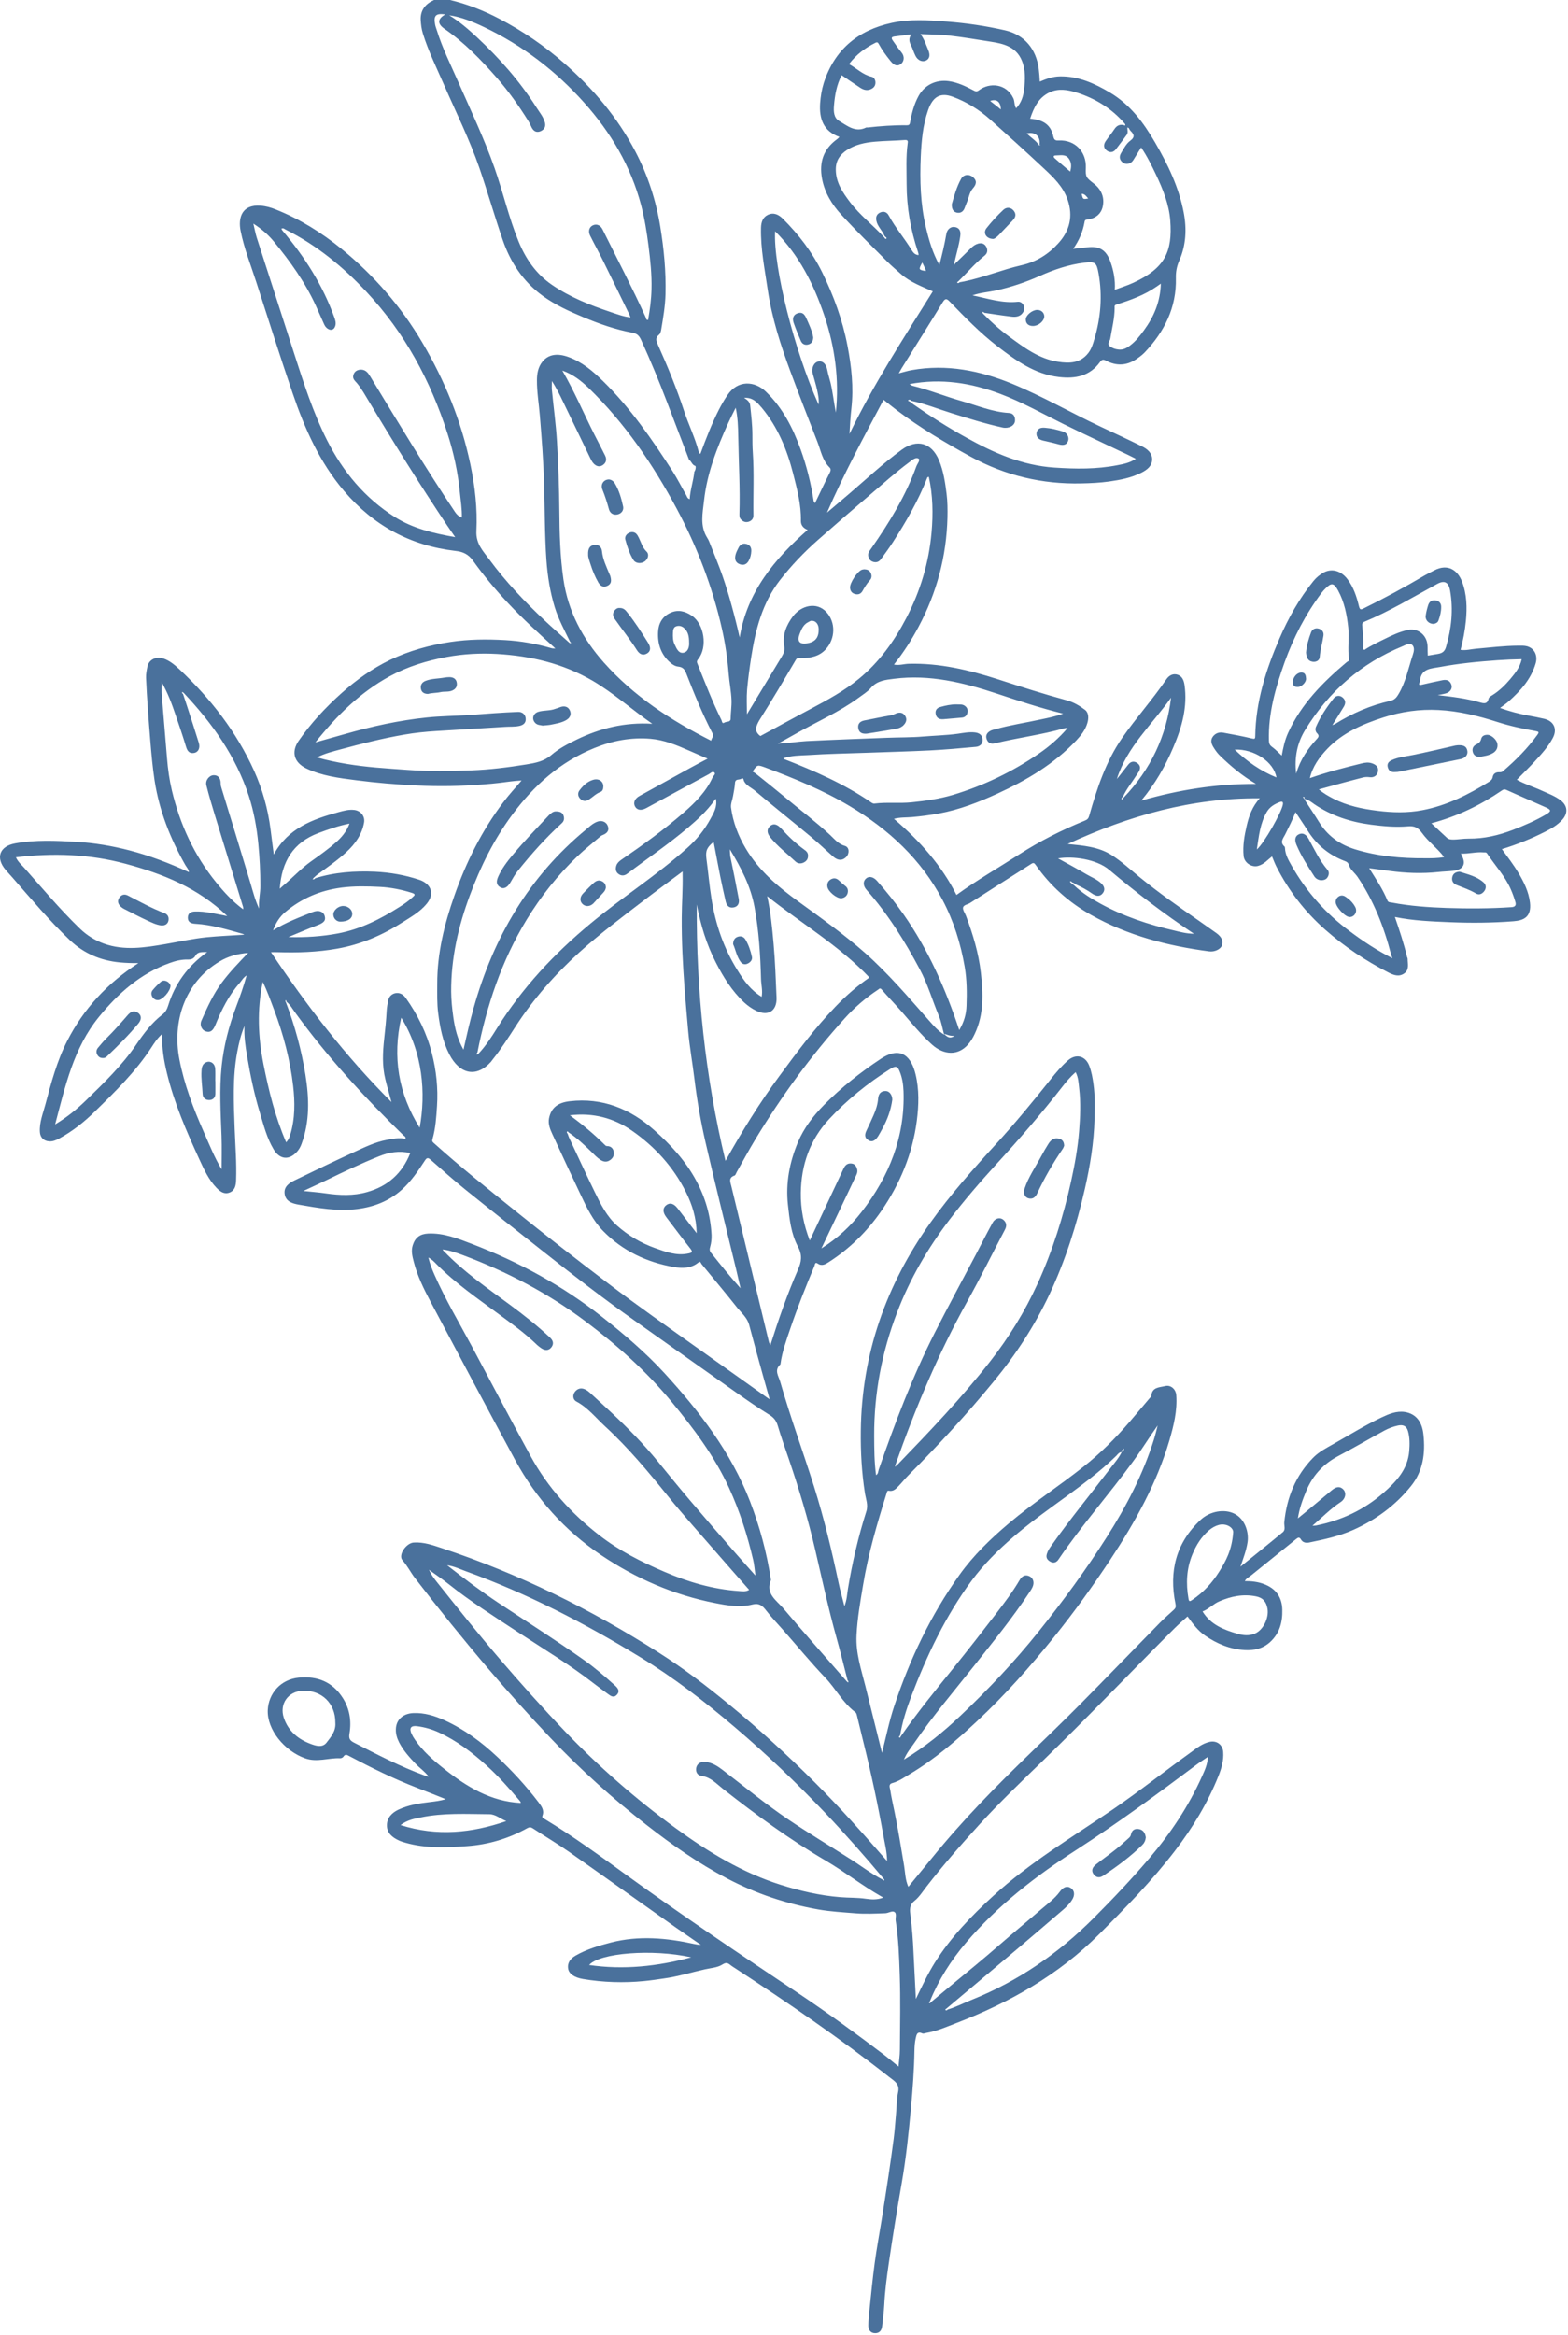 <svg width="178" height="265" viewBox="0 0 178 265" fill="none" xmlns="http://www.w3.org/2000/svg">
<path d="M35.776 99.677C37.994 98.986 40.267 98.833 42.566 98.932C44.282 99.013 45.971 99.309 47.614 99.857C48.782 100.252 49.474 101.312 48.432 102.579C47.668 103.504 46.653 104.061 45.674 104.689C43.383 106.154 40.931 107.204 38.246 107.672C36.018 108.067 33.763 108.139 31.509 108.067C31.284 108.058 31.069 108.067 30.763 108.067C34.814 114.121 39.198 119.852 44.443 125.079C44.183 124.118 43.94 123.31 43.743 122.483C43.366 120.956 43.446 119.412 43.617 117.867C43.734 116.825 43.842 115.783 43.895 114.741C43.913 114.336 43.994 113.941 44.066 113.546C44.147 113.106 44.479 112.783 44.928 112.711C45.405 112.639 45.791 112.881 46.06 113.259C47.417 115.163 48.432 117.238 49.016 119.501C49.528 121.477 49.743 123.507 49.608 125.537C49.528 126.795 49.447 128.062 49.096 129.283C49.025 129.526 49.096 129.598 49.24 129.723C52.186 132.373 55.276 134.834 58.357 137.313C61.86 140.134 65.408 142.9 68.983 145.613C72.361 148.182 75.837 150.616 79.295 153.077C81.891 154.919 84.478 156.769 87.074 158.611C87.137 158.655 87.2 158.691 87.37 158.808C87.092 157.82 86.84 156.949 86.598 156.069C86.077 154.182 85.547 152.287 85.053 150.392C84.837 149.556 84.199 149.044 83.705 148.434C82.376 146.754 81.002 145.119 79.645 143.466C79.546 143.35 79.537 143.071 79.268 143.296C78.442 143.969 77.427 143.96 76.493 143.799C73.421 143.26 70.69 141.975 68.48 139.721C67.312 138.535 66.594 137.035 65.893 135.544C64.815 133.271 63.755 130.999 62.705 128.717C62.444 128.16 62.202 127.559 62.327 126.921C62.579 125.654 63.414 125.124 64.69 124.981C68.381 124.558 71.543 125.834 74.274 128.268C76.133 129.921 77.813 131.735 79.008 133.945C80.067 135.885 80.669 137.96 80.777 140.17C80.795 140.619 80.741 141.068 80.624 141.49C80.535 141.778 80.544 141.966 80.723 142.191C81.801 143.538 82.879 144.894 84.065 146.206C83.903 145.496 83.741 144.787 83.571 144.077C82.403 139.263 81.199 134.448 80.085 129.615C79.537 127.244 79.124 124.846 78.828 122.421C78.612 120.633 78.289 118.855 78.127 117.058C77.984 115.432 77.84 113.807 77.714 112.181C77.516 109.495 77.373 106.809 77.391 104.124C77.4 102.507 77.525 100.881 77.49 99.264C77.49 99.174 77.49 99.084 77.49 98.905C75.963 100.046 74.489 101.123 73.043 102.228C70.564 104.124 68.067 106.001 65.759 108.094C62.992 110.6 60.549 113.375 58.519 116.51C57.701 117.777 56.893 119.043 55.95 120.22C55.878 120.31 55.806 120.418 55.734 120.507C54.126 122.304 52.204 121.98 51.001 119.645C50.255 118.199 49.95 116.609 49.743 114.992C49.599 113.878 49.635 112.774 49.635 111.66C49.626 108.193 50.444 104.887 51.584 101.644C52.914 97.854 54.692 94.288 57.118 91.072C57.746 90.237 58.447 89.464 59.211 88.584C58.294 88.62 57.495 88.764 56.704 88.853C56.111 88.925 55.501 88.979 54.908 89.024C52.384 89.231 49.851 89.267 47.318 89.15C45.009 89.042 42.692 88.844 40.401 88.548C38.497 88.306 36.566 88.063 34.796 87.228C33.386 86.554 33.018 85.359 33.907 84.075C35.29 82.081 36.934 80.311 38.749 78.686C40.437 77.176 42.252 75.874 44.282 74.895C46.456 73.853 48.755 73.215 51.144 72.856C53.21 72.542 55.285 72.533 57.351 72.649C59.103 72.748 60.845 73.053 62.543 73.548C62.696 73.593 62.839 73.602 63.046 73.593C61.16 71.877 59.318 70.215 57.621 68.392C56.21 66.883 54.89 65.302 53.695 63.631C53.165 62.895 52.554 62.616 51.719 62.526C46.599 61.933 42.413 59.661 39.054 55.718C36.27 52.439 34.581 48.63 33.224 44.642C31.787 40.439 30.449 36.208 29.084 31.986C28.464 30.064 27.709 28.187 27.314 26.201C27.018 24.728 27.449 23.183 29.578 23.345C30.188 23.39 30.763 23.552 31.311 23.776C34.033 24.863 36.503 26.399 38.776 28.25C42.449 31.25 45.512 34.771 47.929 38.858C50.489 43.187 52.366 47.786 53.399 52.709C53.92 55.197 54.207 57.739 54.081 60.263C54.01 61.736 54.854 62.553 55.555 63.505C57.405 66.02 59.552 68.275 61.824 70.413C62.749 71.284 63.711 72.119 64.663 72.973C64.717 72.982 64.797 73.009 64.806 72.991C64.851 72.928 64.788 72.892 64.735 72.883C64.106 71.58 63.405 70.314 62.974 68.913C62.444 67.179 62.166 65.418 62.031 63.613C61.824 60.685 61.851 57.748 61.761 54.81C61.69 52.268 61.492 49.726 61.285 47.193C61.178 45.846 60.944 44.508 60.953 43.16C60.953 42.424 61.079 41.678 61.555 41.076C62.219 40.223 63.235 40.052 64.51 40.51C66.073 41.067 67.295 42.118 68.444 43.241C71.552 46.286 74.013 49.852 76.358 53.49C76.915 54.361 77.373 55.286 77.894 56.185C77.984 56.337 78.01 56.571 78.298 56.652C78.352 55.583 78.72 54.586 78.819 53.544C78.981 53.328 79.025 52.915 78.927 52.879C78.549 52.762 78.505 52.358 78.226 52.188C77.382 49.987 76.546 47.786 75.702 45.586C74.804 43.232 73.843 40.915 72.801 38.624C72.585 38.157 72.388 37.87 71.795 37.762C69.873 37.403 68.022 36.756 66.226 36.001C64.609 35.328 63.01 34.6 61.582 33.558C59.381 31.95 57.944 29.776 57.073 27.244C56.148 24.549 55.357 21.791 54.432 19.096C53.318 15.863 51.791 12.8 50.426 9.674C49.581 7.725 48.629 5.83 48.001 3.791C47.848 3.288 47.785 2.776 47.758 2.255C47.713 1.132 48.306 0.44 49.267 0C49.878 0 50.48 0 51.09 0C53.04 0.467 54.899 1.195 56.677 2.129C59.336 3.521 61.797 5.192 64.052 7.177C67.34 10.06 70.115 13.339 72.145 17.228C73.546 19.914 74.472 22.743 74.957 25.743C75.37 28.276 75.612 30.809 75.549 33.379C75.513 34.744 75.28 36.091 75.055 37.438C75.019 37.627 74.957 37.87 74.822 37.977C74.346 38.346 74.498 38.705 74.696 39.154C75.792 41.597 76.816 44.085 77.651 46.627C78.163 48.19 78.9 49.663 79.313 51.253C79.34 51.352 79.358 51.451 79.511 51.505C80.139 49.798 80.795 48.1 81.621 46.475C81.909 45.918 82.214 45.388 82.565 44.867C83.741 43.079 85.691 43.232 86.948 44.454C88.843 46.286 90.011 48.568 90.891 51.011C91.574 52.906 92.059 54.846 92.364 56.84C92.373 56.93 92.454 57.002 92.517 57.11C93.092 55.924 93.631 54.757 94.215 53.607C94.332 53.382 94.314 53.194 94.179 53.059C93.352 52.25 93.182 51.137 92.787 50.131C91.745 47.472 90.712 44.813 89.715 42.127C88.61 39.145 87.631 36.109 87.164 32.956C86.822 30.594 86.328 28.241 86.391 25.833C86.409 25.213 86.589 24.666 87.164 24.387C87.819 24.073 88.385 24.351 88.852 24.809C90.658 26.606 92.194 28.6 93.326 30.89C94.637 33.558 95.652 36.334 96.209 39.253C96.658 41.588 96.918 43.951 96.649 46.349C96.541 47.301 96.487 48.271 96.433 49.25C99.155 43.618 102.568 38.391 105.892 33.073C104.634 32.507 103.332 32.031 102.29 31.115C101.76 30.648 101.221 30.19 100.718 29.687C98.957 27.926 97.17 26.184 95.49 24.351C94.439 23.201 93.613 21.872 93.317 20.273C92.975 18.405 93.478 16.914 95.032 15.791C95.113 15.737 95.176 15.656 95.293 15.54C93.451 14.884 92.984 13.447 93.101 11.722C93.155 10.95 93.281 10.168 93.514 9.422C94.736 5.623 97.403 3.431 101.23 2.596C103.296 2.147 105.407 2.291 107.5 2.452C109.718 2.623 111.919 2.946 114.084 3.44C116.275 3.934 117.641 5.56 117.919 7.824C117.973 8.291 118.018 8.749 118.036 9.261C118.781 8.946 119.527 8.677 120.326 8.668C122.428 8.632 124.252 9.467 126.012 10.509C128.303 11.875 129.821 13.923 131.123 16.168C132.578 18.665 133.827 21.252 134.375 24.127C134.734 26.013 134.635 27.845 133.863 29.597C133.575 30.253 133.468 30.881 133.486 31.564C133.566 34.906 132.183 37.645 129.938 40.007C129.659 40.295 129.327 40.537 128.994 40.762C127.89 41.508 126.731 41.552 125.554 40.933C125.258 40.78 125.096 40.78 124.88 41.076C123.722 42.693 122.06 43.008 120.228 42.792C117.47 42.478 115.314 40.906 113.212 39.289C111.254 37.78 109.53 36.001 107.814 34.232C107.455 33.864 107.293 33.846 107.006 34.322C105.47 36.828 103.898 39.316 102.344 41.813C102.254 41.966 102.164 42.118 102.029 42.37C102.577 42.235 103.044 42.082 103.511 42.002C107.473 41.301 111.245 42.055 114.901 43.556C118.323 44.966 121.539 46.825 124.88 48.397C126.461 49.142 128.051 49.87 129.623 50.651C130.225 50.948 130.8 51.397 130.791 52.143C130.782 52.906 130.207 53.328 129.569 53.652C128.411 54.236 127.162 54.469 125.904 54.649C124.872 54.792 123.821 54.846 122.77 54.864C118.314 54.972 114.12 53.975 110.203 51.837C107.284 50.238 104.437 48.541 101.778 46.538C101.293 46.178 100.835 45.792 100.305 45.37C98.059 49.583 95.796 53.777 93.882 58.179C94.7 57.487 95.517 56.795 96.326 56.104C98.32 54.397 100.233 52.601 102.353 51.047C104.095 49.771 105.775 50.247 106.601 52.25C107.104 53.463 107.293 54.739 107.455 56.032C107.571 56.939 107.571 57.846 107.554 58.754C107.446 63.146 106.341 67.269 104.275 71.14C103.476 72.64 102.559 74.06 101.481 75.425C102.083 75.551 102.631 75.344 103.188 75.335C106.664 75.245 109.988 76.036 113.257 77.087C115.862 77.931 118.467 78.766 121.117 79.485C121.88 79.692 122.572 80.105 123.183 80.572C123.605 80.904 123.596 81.533 123.434 82.072C123.21 82.835 122.725 83.455 122.186 84.03C119.653 86.716 116.545 88.548 113.239 90.066C111.102 91.045 108.919 91.89 106.601 92.321C105.577 92.509 104.544 92.644 103.502 92.734C102.847 92.788 102.182 92.743 101.481 92.931C102.946 94.18 104.302 95.501 105.515 96.956C106.709 98.384 107.751 99.92 108.578 101.573C110.85 99.92 113.293 98.519 115.665 96.992C118.045 95.456 120.56 94.189 123.183 93.12C123.443 93.012 123.569 92.878 123.65 92.572C124.53 89.473 125.536 86.419 127.387 83.751C128.967 81.479 130.827 79.404 132.399 77.105C132.713 76.647 133.171 76.395 133.71 76.584C134.204 76.763 134.384 77.212 134.465 77.733C134.824 80.231 134.168 82.53 133.207 84.784C132.3 86.922 131.168 88.934 129.551 90.866C133.872 89.617 138.103 88.961 142.576 88.97C140.986 88.027 139.692 86.94 138.48 85.755C138.174 85.458 137.932 85.108 137.716 84.749C137.483 84.353 137.402 83.958 137.707 83.572C138.013 83.186 138.444 83.069 138.893 83.159C139.971 83.356 141.049 83.554 142.118 83.814C142.441 83.895 142.495 83.841 142.495 83.545C142.549 79.638 143.717 76.009 145.244 72.47C146.25 70.134 147.498 67.925 149.106 65.939C149.42 65.553 149.789 65.248 150.211 65.005C151.154 64.466 152.232 64.763 152.959 65.724C153.651 66.64 154.001 67.7 154.262 68.778C154.379 69.272 154.513 69.191 154.828 69.038C157.181 67.88 159.481 66.631 161.735 65.302C162.076 65.104 162.445 64.933 162.795 64.745C164.421 63.883 165.499 64.799 165.957 65.975C166.514 67.413 166.559 68.94 166.406 70.485C166.298 71.589 166.092 72.658 165.804 73.754C166.397 73.844 166.963 73.682 167.529 73.628C169.137 73.485 170.744 73.287 172.361 73.278C172.685 73.278 173.017 73.26 173.331 73.341C174.185 73.566 174.589 74.383 174.328 75.29C173.807 77.078 172.613 78.398 171.265 79.602C170.987 79.853 170.664 80.06 170.286 80.347C171.391 80.742 172.424 81.012 173.493 81.21C174.104 81.326 174.706 81.434 175.307 81.578C176.403 81.847 176.808 82.746 176.278 83.751C175.739 84.775 174.948 85.62 174.176 86.464C173.547 87.147 172.873 87.794 172.191 88.494C173.089 89.006 174.077 89.294 175.011 89.725C175.739 90.057 176.493 90.327 177.14 90.812C177.957 91.422 178.029 92.276 177.355 93.03C176.808 93.641 176.116 94.036 175.397 94.396C173.834 95.186 172.218 95.842 170.493 96.372C171.149 97.27 171.831 98.15 172.397 99.111C173.008 100.144 173.538 101.213 173.682 102.435C173.87 104.07 172.981 104.465 171.813 104.555C169.406 104.743 166.99 104.761 164.583 104.662C162.517 104.573 160.433 104.501 158.349 104.07C158.87 105.588 159.364 107.07 159.723 108.588C159.741 108.669 159.795 108.74 159.795 108.812C159.795 109.405 160.011 110.061 159.4 110.483C158.807 110.896 158.205 110.672 157.639 110.384C155.043 109.055 152.636 107.447 150.444 105.516C148.136 103.486 146.294 101.096 144.902 98.366C144.714 97.998 144.57 97.602 144.399 97.198C143.914 97.575 143.501 98.087 142.818 98.276C142.091 98.474 141.255 97.926 141.175 97.153C141.058 95.977 141.264 94.845 141.525 93.713C141.785 92.59 142.163 91.539 143.007 90.605C135.3 90.533 128.168 92.572 121.198 95.788C123.003 95.968 124.701 96.102 126.192 97.045C127.333 97.773 128.33 98.698 129.372 99.552C131.518 101.303 133.782 102.893 136.064 104.474C136.737 104.941 137.411 105.417 138.076 105.893C138.686 106.333 138.902 106.818 138.713 107.312C138.552 107.734 137.887 108.058 137.267 107.977C132.56 107.357 128.024 106.18 123.857 103.836C121.359 102.426 119.231 100.549 117.587 98.186C117.398 97.917 117.308 97.89 117.048 98.06C114.739 99.534 112.422 100.998 110.122 102.48C109.844 102.659 109.368 102.695 109.323 103.019C109.287 103.306 109.548 103.638 109.664 103.953C110.446 106.037 111.093 108.166 111.344 110.384C111.614 112.747 111.712 115.118 110.643 117.355C110.437 117.795 110.194 118.208 109.871 118.567C108.775 119.798 107.176 119.798 105.775 118.531C104.544 117.417 103.493 116.124 102.407 114.875C101.652 114.004 100.844 113.178 100.089 112.306C99.883 112.064 99.802 112.244 99.658 112.333C98.257 113.259 96.99 114.354 95.868 115.603C92.041 119.843 88.691 124.442 85.735 129.328C84.999 130.541 84.334 131.789 83.633 133.02C83.553 133.155 83.499 133.379 83.382 133.415C82.663 133.658 82.915 134.17 83.023 134.628C84.442 140.538 85.87 146.439 87.298 152.35C87.325 152.449 87.379 152.529 87.451 152.673C88.376 149.745 89.373 146.889 90.577 144.122C90.981 143.197 91.107 142.46 90.577 141.472C89.804 140.026 89.625 138.373 89.445 136.73C89.176 134.25 89.634 131.906 90.577 129.642C91.26 128.017 92.328 126.633 93.568 125.376C95.517 123.409 97.673 121.702 99.981 120.175C102.371 118.594 103.485 120.058 103.934 121.918C104.356 123.66 104.302 125.439 104.077 127.199C103.592 130.954 102.164 134.367 100.026 137.466C98.427 139.766 96.451 141.724 94.08 143.242C93.703 143.484 93.299 143.736 92.805 143.394C92.508 143.188 92.508 143.556 92.454 143.682C91.466 146.026 90.532 148.389 89.715 150.787C89.265 152.107 88.789 153.41 88.601 154.802C88.601 154.82 88.601 154.847 88.583 154.856C87.846 155.512 88.394 156.185 88.574 156.832C89.715 160.82 91.152 164.719 92.4 168.68C93.532 172.282 94.421 175.947 95.194 179.638C95.373 180.501 95.625 181.354 95.859 182.288C96.137 181.614 96.155 180.959 96.254 180.339C96.748 177.348 97.43 174.411 98.347 171.527C98.58 170.8 98.293 170.135 98.185 169.461C97.817 167.117 97.691 164.763 97.718 162.401C97.817 153.652 100.592 145.811 105.649 138.724C107.904 135.562 110.482 132.669 113.096 129.813C115.251 127.46 117.272 124.999 119.258 122.51C119.859 121.747 120.488 121.01 121.216 120.364C122.114 119.564 123.192 119.807 123.641 120.93C123.91 121.612 124.036 122.349 124.135 123.076C124.315 124.388 124.288 125.699 124.252 127.011C124.18 129.678 123.749 132.31 123.156 134.915C122.213 139.047 120.937 143.062 119.132 146.907C117.452 150.473 115.314 153.742 112.808 156.787C109.763 160.497 106.521 164.018 103.134 167.422C102.748 167.808 102.407 168.24 102.029 168.635C101.724 168.958 101.419 169.3 100.898 169.192C100.718 169.156 100.7 169.3 100.655 169.443C99.586 172.875 98.562 176.324 97.978 179.881C97.664 181.776 97.323 183.662 97.233 185.603C97.134 187.615 97.763 189.465 98.239 191.36C98.859 193.857 99.487 196.363 100.125 198.941C100.583 197.118 100.943 195.339 101.517 193.615C103.278 188.306 105.658 183.312 108.91 178.749C110.491 176.53 112.44 174.653 114.524 172.892C117.245 170.593 120.237 168.653 123.03 166.434C124.925 164.934 126.623 163.236 128.195 161.413C128.985 160.497 129.758 159.563 130.548 158.637C130.602 158.575 130.701 158.521 130.701 158.458C130.746 157.416 131.617 157.47 132.273 157.308C132.902 157.146 133.486 157.667 133.531 158.35C133.656 160.12 133.234 161.808 132.749 163.479C131.303 168.383 128.842 172.776 126.039 177.015C124.036 180.042 121.916 182.989 119.635 185.818C116.922 189.186 114.048 192.42 110.877 195.375C108.533 197.567 106.107 199.651 103.35 201.304C102.685 201.699 102.056 202.166 101.284 202.373C100.826 202.498 101.023 202.894 101.059 203.136C101.185 203.98 101.383 204.816 101.553 205.66C101.966 207.69 102.299 209.738 102.64 211.786C102.766 212.55 102.757 213.349 103.116 214.139C104.023 213.026 104.904 211.975 105.766 210.906C107.536 208.723 109.413 206.621 111.344 204.591C114.973 200.774 118.853 197.217 122.563 193.48C125.617 190.399 128.617 187.282 131.653 184.192C132.165 183.671 132.713 183.195 133.252 182.701C133.45 182.513 133.513 182.369 133.441 182.037C132.686 178.354 133.486 175.111 136.288 172.497C137.366 171.491 139.01 171.231 140.133 171.797C141.345 172.407 141.785 173.908 141.624 175.021C141.48 175.982 141.13 176.872 140.815 177.806C142.423 176.503 144.04 175.21 145.63 173.89C145.971 173.602 145.756 173.144 145.791 172.776C146.07 169.955 147.076 167.467 149.079 165.428C149.717 164.781 150.525 164.359 151.307 163.919C153.13 162.895 154.9 161.79 156.786 160.892C157.639 160.488 158.519 160.102 159.49 160.254C160.675 160.443 161.439 161.287 161.591 162.841C161.807 164.916 161.564 166.937 160.181 168.653C158.412 170.853 156.202 172.479 153.633 173.629C152.025 174.348 150.319 174.716 148.612 175.066C148.262 175.138 147.893 175.075 147.696 174.734C147.516 174.428 147.372 174.482 147.148 174.662C145.441 176.045 143.725 177.42 142.019 178.803C141.794 178.992 141.498 179.099 141.309 179.441C142.091 179.441 142.827 179.521 143.537 179.8C144.857 180.312 145.531 181.291 145.567 182.683C145.603 184.094 145.27 185.342 144.22 186.33C143.393 187.103 142.396 187.336 141.291 187.273C139.63 187.174 138.156 186.564 136.8 185.629C135.992 185.073 135.408 184.291 134.806 183.456C134.312 183.905 133.809 184.327 133.351 184.785C128.33 189.797 123.443 194.944 118.341 199.876C115.907 202.229 113.464 204.573 111.182 207.07C109.098 209.352 107.068 211.678 105.173 214.122C104.742 214.678 104.347 215.307 103.808 215.738C103.197 216.232 103.278 216.807 103.359 217.4C103.538 218.783 103.637 220.167 103.7 221.55C103.79 223.275 103.88 224.999 103.97 226.868C104.688 225.376 105.335 223.993 106.143 222.709C107.949 219.852 110.266 217.445 112.745 215.181C116.886 211.391 121.701 208.517 126.309 205.373C129.354 203.289 132.255 200.989 135.246 198.834C135.884 198.366 136.513 197.863 137.33 197.684C138.129 197.513 138.794 198.016 138.857 198.825C138.929 199.795 138.668 200.684 138.318 201.564C137.088 204.636 135.39 207.43 133.387 210.044C130.791 213.439 127.8 216.484 124.782 219.511C120.174 224.128 114.65 227.254 108.622 229.58C107.482 230.02 106.35 230.523 105.128 230.73C104.994 230.757 104.823 230.829 104.715 230.784C104.095 230.478 104.032 230.981 103.952 231.332C103.844 231.799 103.817 232.293 103.808 232.769C103.772 234.934 103.61 237.089 103.413 239.236C103.152 242.093 102.856 244.94 102.362 247.769C101.832 250.788 101.338 253.806 100.898 256.842C100.664 258.432 100.457 260.03 100.377 261.638C100.332 262.438 100.233 263.246 100.134 264.045C100.08 264.495 99.82 264.809 99.335 264.8C98.814 264.791 98.58 264.414 98.571 263.956C98.571 263.372 98.634 262.788 98.697 262.204C98.885 260.408 99.056 258.602 99.299 256.815C99.514 255.189 99.82 253.581 100.08 251.964C100.35 250.285 100.61 248.614 100.862 246.934C101.068 245.524 101.275 244.114 101.455 242.703C101.571 241.787 101.634 240.862 101.715 239.937C101.796 239.092 101.787 238.239 101.958 237.413C102.155 236.479 101.463 236.146 100.96 235.742C95.32 231.314 89.4 227.263 83.4 223.346C83.247 223.248 83.095 223.158 82.951 223.041C82.645 222.79 82.448 222.673 81.99 222.969C81.451 223.31 80.705 223.355 80.049 223.499C78.496 223.84 76.969 224.325 75.388 224.541C74.633 224.649 73.879 224.766 73.115 224.837C70.798 225.062 68.48 224.99 66.181 224.604C65.22 224.442 64.573 224.02 64.492 223.409C64.393 222.7 64.806 222.26 65.345 221.945C66.594 221.227 67.968 220.822 69.352 220.463C72.522 219.646 75.693 219.942 78.837 220.634C79.034 220.679 79.223 220.706 79.573 220.733C78.54 220.014 77.606 219.385 76.69 218.738C72.648 215.882 68.624 212.999 64.573 210.151C63.243 209.226 61.851 208.4 60.495 207.511C60.261 207.358 60.1 207.349 59.857 207.484C57.728 208.669 55.447 209.352 53.004 209.523C50.668 209.693 48.342 209.792 46.051 209.145C45.8 209.073 45.548 209.002 45.315 208.894C44.56 208.552 43.922 208.058 43.922 207.169C43.922 206.298 44.497 205.732 45.234 205.382C46.366 204.852 47.587 204.663 48.818 204.519C49.411 204.448 50.004 204.376 50.605 204.196C49.519 203.765 48.441 203.325 47.354 202.912C44.704 201.888 42.162 200.63 39.647 199.301C39.395 199.166 39.189 199.049 38.982 199.373C38.919 199.471 38.74 199.561 38.614 199.552C37.285 199.489 35.982 200.046 34.617 199.552C32.272 198.708 30.305 196.292 30.395 194.091C30.476 192.223 31.841 190.597 33.916 190.399C36.045 190.193 37.752 190.893 38.901 192.69C39.683 193.902 39.916 195.295 39.674 196.732C39.593 197.226 39.647 197.495 40.15 197.756C42.791 199.112 45.413 200.486 48.207 201.51C48.342 201.555 48.459 201.6 48.674 201.645C48.207 201.034 47.641 200.657 47.174 200.172C46.465 199.426 45.782 198.672 45.306 197.747C45.063 197.271 44.919 196.777 44.938 196.256C44.964 195.169 45.755 194.477 46.914 194.423C48.189 194.369 49.357 194.738 50.489 195.25C52.734 196.283 54.692 197.729 56.48 199.417C58.16 200.998 59.722 202.696 61.124 204.537C61.465 204.986 61.815 205.445 61.582 206.064C61.483 206.334 61.734 206.379 61.851 206.46C65.094 208.418 68.148 210.654 71.211 212.873C77.588 217.49 84.118 221.864 90.658 226.239C93.945 228.439 97.143 230.766 100.287 233.155C100.844 233.577 101.383 234.035 102.002 234.538C102.056 233.874 102.155 233.263 102.155 232.652C102.173 229.796 102.236 226.939 102.137 224.083C102.065 222.053 102.002 220.014 101.679 217.993C101.625 217.643 101.841 217.14 101.499 216.978C101.248 216.852 100.826 217.131 100.484 217.14C99.371 217.176 98.248 217.238 97.143 217.149C95.724 217.032 94.296 216.96 92.876 216.708C89.248 216.062 85.807 214.912 82.547 213.196C79.295 211.481 76.304 209.388 73.412 207.133C69.531 204.106 65.884 200.819 62.498 197.253C60.064 194.684 57.701 192.052 55.402 189.357C52.554 186.016 49.797 182.593 47.12 179.117C46.608 178.453 46.249 177.707 45.683 177.069C45.171 176.494 46.105 175.111 46.977 175.066C48.108 174.994 49.15 175.372 50.183 175.713C58.905 178.605 67.079 182.647 74.813 187.579C77.597 189.348 80.211 191.342 82.753 193.435C86.166 196.238 89.418 199.211 92.535 202.328C95.302 205.094 97.897 208.005 100.466 210.951C100.511 211.005 100.565 211.059 100.7 211.211C100.691 210.169 100.448 209.28 100.296 208.4C99.658 204.816 98.894 201.259 98.014 197.72C97.763 196.705 97.52 195.681 97.269 194.657C97.242 194.54 97.197 194.405 97.107 194.333C95.679 193.273 94.888 191.666 93.685 190.408C92.023 188.666 90.496 186.806 88.906 185.001C88.25 184.255 87.559 183.546 86.957 182.755C86.544 182.216 86.157 181.92 85.43 182.099C84.011 182.459 82.556 182.216 81.172 181.938C76.493 181.022 72.172 179.144 68.229 176.485C64.097 173.701 60.863 170.072 58.483 165.707C55.249 159.742 52.069 153.751 48.89 147.76C48.108 146.287 47.372 144.796 46.959 143.17C46.806 142.577 46.653 141.966 46.851 141.337C47.129 140.448 47.686 140.044 48.602 139.999C50.372 139.918 51.971 140.565 53.569 141.176C58.905 143.224 63.872 145.918 68.373 149.475C70.87 151.443 73.286 153.509 75.433 155.844C79.412 160.191 82.987 164.817 85.142 170.395C86.238 173.243 87.038 176.171 87.496 179.189C87.505 179.225 87.532 179.279 87.523 179.306C86.849 180.869 88.143 181.623 88.915 182.531C91.278 185.324 93.712 188.055 96.11 190.812C96.164 190.857 96.218 190.902 96.272 190.956C96.326 190.857 96.326 190.776 96.218 190.714C95.805 189.097 95.409 187.48 94.96 185.872C94.044 182.584 93.326 179.252 92.553 175.938C91.745 172.452 90.721 169.039 89.571 165.662C89.14 164.386 88.673 163.111 88.295 161.817C88.125 161.242 87.846 160.883 87.334 160.569C85.996 159.742 84.711 158.844 83.427 157.937C79.609 155.251 75.81 152.547 72.001 149.853C68.462 147.356 65.049 144.706 61.645 142.02C58.707 139.703 55.761 137.376 52.842 135.023C51.495 133.936 50.192 132.777 48.89 131.628C48.584 131.358 48.441 131.385 48.225 131.726C47.453 132.903 46.671 134.08 45.602 135.032C44.174 136.307 42.476 136.972 40.581 137.215C38.309 137.502 36.09 137.098 33.871 136.712C33.18 136.586 32.443 136.361 32.317 135.535C32.182 134.726 32.775 134.286 33.404 133.981C35.641 132.894 37.886 131.816 40.15 130.774C41.353 130.226 42.557 129.624 43.878 129.373C44.587 129.238 45.297 129.094 46.024 129.247C46.096 129.005 45.899 128.951 45.791 128.852C41.336 124.496 37.132 119.924 33.467 114.866C33.18 114.471 32.937 114.013 32.533 113.708C32.515 113.636 32.497 113.573 32.47 113.501C32.335 113.582 32.416 113.681 32.461 113.771C33.476 116.429 34.221 119.169 34.671 121.971C35.093 124.612 35.183 127.253 34.23 129.831C34.114 130.154 33.952 130.451 33.718 130.711C32.82 131.717 31.751 131.61 31.06 130.442C30.287 129.148 29.928 127.693 29.497 126.274C28.859 124.181 28.419 122.034 28.051 119.879C27.862 118.747 27.691 117.606 27.754 116.447C27.35 117.399 27.116 118.397 26.928 119.403C26.389 122.286 26.533 125.187 26.64 128.097C26.712 130.038 26.874 131.978 26.802 133.927C26.784 134.511 26.685 135.095 26.084 135.337C25.473 135.589 25.015 135.256 24.592 134.825C23.676 133.882 23.155 132.714 22.616 131.547C21.161 128.385 19.778 125.196 18.951 121.801C18.601 120.373 18.368 118.926 18.404 117.355C17.856 117.831 17.514 118.379 17.164 118.917C15.395 121.63 13.095 123.876 10.796 126.121C9.574 127.325 8.236 128.394 6.727 129.211C6.376 129.4 6.008 129.562 5.595 129.535C4.957 129.499 4.562 129.103 4.526 128.466C4.463 127.379 4.876 126.382 5.146 125.367C5.81 122.888 6.466 120.4 7.643 118.109C9.493 114.498 12.161 111.606 15.709 109.306C14.909 109.315 14.245 109.288 13.58 109.226C11.406 109.01 9.52 108.211 7.939 106.71C5.586 104.474 3.511 101.986 1.373 99.552C1.122 99.264 0.852 98.986 0.61 98.689C-0.486 97.387 -0.1 96.048 1.732 95.716C4.023 95.303 6.349 95.411 8.676 95.545C10.724 95.662 12.727 96.004 14.703 96.516C17.02 97.117 19.23 97.971 21.449 98.986C21.404 98.635 21.17 98.411 21.026 98.159C19.329 95.168 18.08 92.015 17.55 88.593C17.317 87.066 17.182 85.521 17.056 83.985C16.868 81.632 16.679 79.278 16.58 76.925C16.562 76.494 16.652 76.081 16.733 75.667C16.895 74.85 17.748 74.455 18.565 74.742C19.293 74.994 19.859 75.488 20.398 75.991C23.919 79.296 26.838 83.051 28.841 87.47C29.793 89.581 30.413 91.8 30.709 94.099C30.826 95.033 30.952 95.968 31.078 96.983C32.685 94 35.479 92.976 38.416 92.177C39.009 92.015 39.611 91.845 40.24 91.925C40.967 92.024 41.461 92.644 41.327 93.372C41.075 94.728 40.321 95.779 39.333 96.695C38.3 97.656 37.132 98.447 36 99.282C35.856 99.39 35.731 99.525 35.596 99.641C35.56 99.695 35.515 99.749 35.479 99.803C35.641 99.794 35.731 99.794 35.776 99.677ZM100.502 26.884C100.466 26.839 100.431 26.794 100.395 26.75C100.152 26.139 99.595 25.698 99.478 25.016C99.397 24.558 99.568 24.261 99.963 24.1C100.359 23.938 100.7 24.1 100.889 24.459C101.643 25.851 102.685 27.055 103.502 28.402C103.691 28.708 103.898 28.923 104.266 28.95C104.275 28.905 104.284 28.869 104.275 28.833C104.257 28.753 104.239 28.681 104.212 28.6C103.377 26.103 102.919 23.534 102.919 20.893C102.919 19.357 102.829 17.821 103.035 16.294C103.062 16.087 103.116 15.863 102.721 15.89C101.598 15.98 100.457 15.98 99.335 16.078C98.203 16.177 97.08 16.402 96.11 17.049C95.338 17.561 94.87 18.252 94.879 19.249C94.888 20.74 95.679 21.863 96.514 22.968C97.619 24.423 99.083 25.537 100.314 26.875C100.332 26.911 100.35 26.929 100.386 26.947C100.457 27.019 100.484 27.19 100.619 27.082C100.682 27.037 100.601 26.911 100.502 26.884ZM127.503 164.512C127.396 164.539 127.333 164.602 127.333 164.71C127.333 164.728 127.36 164.754 127.369 164.754C127.503 164.772 127.512 164.647 127.566 164.575C127.575 164.521 127.611 164.44 127.602 164.431C127.53 164.395 127.512 164.458 127.503 164.512ZM127.423 90.722C127.467 90.65 127.521 90.578 127.566 90.515C130.611 87.335 132.417 83.563 132.938 79.18C130.8 82.207 127.943 84.749 126.785 88.413C127.234 87.874 127.647 87.317 128.078 86.779C128.375 86.401 128.761 86.338 129.147 86.635C129.524 86.931 129.461 87.3 129.228 87.659C129.147 87.776 129.066 87.892 128.994 88.009C128.5 88.809 127.881 89.527 127.494 90.398C127.396 90.497 127.216 90.578 127.431 90.731C127.405 90.704 127.369 90.668 127.342 90.641C127.324 90.668 127.306 90.695 127.288 90.713C127.324 90.713 127.378 90.722 127.423 90.722ZM121.674 100.135C121.629 100.019 121.557 99.992 121.449 100.055C121.494 100.108 121.539 100.162 121.584 100.216C121.692 100.297 121.8 100.378 121.907 100.459C122.806 101.321 123.857 101.977 124.943 102.57C127.557 103.998 130.369 104.932 133.261 105.597C133.944 105.758 134.644 105.965 135.534 105.974C132.084 103.674 128.941 101.267 125.913 98.716C124.449 97.486 121.746 97.144 120.111 97.423C121.198 98.025 122.276 98.599 123.318 99.219C123.865 99.543 124.476 99.776 124.961 100.207C125.348 100.54 125.509 100.962 125.186 101.375C124.863 101.797 124.431 101.725 124 101.429C123.398 100.998 122.743 100.647 122.06 100.351C121.961 100.234 121.827 100.171 121.674 100.135ZM117.973 16.519C118.009 16.483 118.135 16.519 118.054 16.402C118.036 16.447 118.009 16.483 117.973 16.519C118.18 15.728 117.722 14.875 116.554 15.144C117.03 15.629 117.623 15.953 117.973 16.519ZM103.44 45.487C103.341 45.343 103.161 45.343 103.098 45.433C103.035 45.523 103.224 45.523 103.296 45.586C103.422 45.684 103.538 45.792 103.673 45.882C105.622 47.247 107.625 48.523 109.709 49.672C112.826 51.406 116.042 52.825 119.689 53.068C122.087 53.23 124.476 53.265 126.848 52.798C127.548 52.664 128.258 52.529 128.941 52.071C128.563 51.882 128.276 51.729 127.97 51.586C125.563 50.436 123.138 49.313 120.749 48.136C118.368 46.96 116.051 45.648 113.554 44.705C110.239 43.457 106.853 42.909 103.251 43.591C103.404 43.681 103.476 43.753 103.565 43.78C105.452 44.238 107.248 44.975 109.116 45.505C110.904 46.008 112.638 46.762 114.533 46.87C115.036 46.897 115.26 47.274 115.224 47.768C115.18 48.325 114.506 48.675 113.805 48.523C111.847 48.092 109.943 47.49 108.03 46.897C106.494 46.421 105.012 45.819 103.44 45.487ZM111.721 35.498C111.667 35.391 111.587 35.4 111.488 35.435C111.524 35.489 111.56 35.543 111.596 35.597C112.512 36.54 113.491 37.42 114.551 38.193C116.248 39.441 117.946 40.726 120.111 41.058C121.395 41.256 122.644 41.238 123.551 40.052C123.91 39.585 124.081 39.019 124.234 38.48C124.961 36.046 125.159 33.558 124.71 31.043C124.485 29.785 124.324 29.66 123.084 29.812C121.314 30.028 119.635 30.603 118.027 31.322C116.419 32.04 114.775 32.588 113.069 32.965C112.215 33.154 111.335 33.199 110.392 33.522C112.17 33.89 113.787 34.438 115.53 34.25C116.096 34.187 116.455 34.861 116.177 35.382C115.889 35.911 115.377 36.01 114.829 35.938C113.778 35.813 112.754 35.651 111.721 35.498ZM64.546 128.52C64.501 128.475 64.447 128.358 64.384 128.421C64.312 128.493 64.348 128.591 64.438 128.663C64.492 128.816 64.537 128.969 64.6 129.112C65.579 131.187 66.531 133.271 67.537 135.328C68.202 136.694 68.893 138.068 70.052 139.101C71.31 140.215 72.738 141.068 74.319 141.634C75.558 142.074 76.807 142.559 78.172 142.254C78.522 142.182 78.675 142.101 78.388 141.733C77.454 140.547 76.555 139.343 75.639 138.14C75.226 137.592 75.217 137.116 75.612 136.792C76.043 136.451 76.493 136.577 76.933 137.152C77.624 138.059 78.316 138.957 79.088 139.963C79.052 138.212 78.576 136.703 77.858 135.274C76.43 132.418 74.319 130.118 71.723 128.313C69.666 126.885 67.312 126.256 64.69 126.579C66.118 127.621 67.411 128.699 68.615 129.894C68.696 129.975 68.768 130.074 68.911 130.074C69.379 130.074 69.63 130.361 69.684 130.774C69.738 131.16 69.549 131.484 69.217 131.69C68.858 131.924 68.498 131.861 68.148 131.628C67.771 131.376 67.465 131.053 67.151 130.738C66.342 129.948 65.507 129.157 64.546 128.52ZM20.856 78.641C20.802 78.605 20.748 78.569 20.694 78.524C20.649 78.623 20.658 78.704 20.775 78.748C20.955 79.296 21.143 79.835 21.314 80.383C21.736 81.695 22.167 82.997 22.571 84.317C22.742 84.883 22.517 85.35 22.068 85.449C21.52 85.557 21.278 85.27 21.125 84.766C20.757 83.545 20.344 82.341 19.931 81.138C19.517 79.907 19.068 78.686 18.359 77.437C18.359 78.012 18.332 78.461 18.368 78.892C18.556 81.281 18.772 83.671 18.96 86.06C19.059 87.3 19.23 88.521 19.517 89.734C20.434 93.56 22.032 97.054 24.521 100.126C25.428 101.249 26.398 102.309 27.602 103.198C27.602 103.082 27.619 103.01 27.602 102.956C26.524 99.453 25.446 95.95 24.368 92.438C24.035 91.342 23.703 90.237 23.425 89.123C23.29 88.575 23.739 88.009 24.233 87.982C24.745 87.955 25.059 88.306 25.05 88.934C25.05 89.123 25.095 89.285 25.149 89.455C26.245 93.021 27.332 96.587 28.41 100.162C28.706 101.15 28.958 102.165 29.407 103.109C29.344 102.228 29.56 101.366 29.56 100.495C29.551 98.914 29.479 97.351 29.326 95.779C29.146 93.929 28.823 92.114 28.248 90.345C26.775 85.826 24.08 82.063 20.856 78.641ZM127.566 14.192C127.611 14.21 127.683 14.264 127.701 14.255C127.773 14.201 127.746 14.12 127.701 14.057C126.219 12.315 124.333 11.165 122.177 10.491C121.189 10.186 120.138 10.006 119.132 10.491C117.874 11.093 117.353 12.234 116.94 13.473C118.467 13.59 119.293 14.183 119.572 15.477C119.662 15.89 119.814 15.962 120.165 15.944C122.096 15.845 123.336 17.291 123.264 19.034C123.219 20.111 123.3 20.156 124.207 20.866C125.033 21.513 125.401 22.42 125.186 23.426C124.997 24.333 124.297 24.827 123.38 24.926C123.147 24.953 123.138 25.07 123.111 25.232C122.913 26.3 122.509 27.279 121.826 28.241C122.428 28.178 122.913 28.124 123.407 28.07C124.827 27.899 125.581 28.366 126.066 29.732C126.425 30.747 126.623 31.798 126.551 32.893C127.288 32.615 127.997 32.399 128.653 32.094C132.273 30.432 133.108 28.528 132.848 25.034C132.713 23.21 132.021 21.486 131.231 19.824C130.728 18.773 130.216 17.722 129.542 16.734C129.219 17.255 128.932 17.731 128.635 18.198C128.384 18.584 127.881 18.719 127.521 18.486C127.09 18.207 127.009 17.794 127.261 17.381C127.557 16.887 127.845 16.312 128.285 15.989C128.923 15.521 128.698 15.207 128.303 14.812C128.195 14.704 128.195 14.498 127.988 14.471C127.961 14.749 128.096 15.037 127.908 15.297C127.503 15.845 127.099 16.402 126.677 16.941C126.399 17.291 126.03 17.372 125.662 17.102C125.258 16.815 125.258 16.411 125.509 16.034C125.824 15.566 126.192 15.135 126.506 14.659C126.758 14.273 127.09 14.093 127.566 14.192ZM105.667 227.245C106.44 226.598 107.212 225.951 107.985 225.314C109.817 223.805 111.658 222.304 113.455 220.733C115.018 219.367 116.626 218.047 118.198 216.69C118.934 216.062 119.725 215.487 120.308 214.696C120.704 214.157 121.135 213.996 121.566 214.283C121.988 214.562 122.042 215.083 121.701 215.622C121.386 216.125 120.955 216.52 120.506 216.897C118.943 218.235 117.38 219.583 115.808 220.912C114.299 222.188 112.79 223.463 111.272 224.739C109.997 225.817 108.712 226.885 107.437 227.963C107.383 228.008 107.266 228.062 107.329 228.125C107.392 228.197 107.509 228.17 107.58 228.071C108.533 227.784 109.413 227.326 110.329 226.957C115.584 224.846 120.147 221.703 124.135 217.705C126.327 215.514 128.455 213.268 130.468 210.906C132.884 208.067 134.932 204.995 136.459 201.591C136.764 200.917 137.079 200.235 137.123 199.39C136.665 199.705 136.261 199.956 135.875 200.244C131.411 203.594 126.902 206.9 122.204 209.936C117.578 212.918 113.239 216.268 109.646 220.499C107.94 222.511 106.548 224.703 105.559 227.146C105.461 227.182 105.443 227.272 105.497 227.326C105.595 227.406 105.622 227.29 105.667 227.245ZM108.928 32.04C109.107 32.004 109.278 31.977 109.458 31.941C111.676 31.483 113.769 30.603 115.97 30.1C117.668 29.714 119.024 28.851 120.156 27.594C121.449 26.166 121.835 24.531 121.198 22.672C120.677 21.154 119.563 20.111 118.449 19.07C116.455 17.201 114.425 15.378 112.395 13.554C111.146 12.441 109.736 11.569 108.164 10.985C106.853 10.5 106.027 10.896 105.479 12.18C105.434 12.288 105.398 12.405 105.353 12.512C104.76 14.21 104.607 15.989 104.526 17.758C104.41 20.453 104.482 23.157 105.11 25.806C105.452 27.27 105.883 28.708 106.637 30.082C106.952 28.878 107.23 27.72 107.428 26.552C107.518 26.022 107.94 25.69 108.389 25.77C108.892 25.851 109.098 26.193 109.009 26.803C108.865 27.845 108.551 28.851 108.326 29.875C108.317 29.929 108.29 30.01 108.308 30.019C108.38 30.055 108.389 29.992 108.398 29.938C109 29.345 109.619 28.77 110.212 28.169C110.446 27.935 110.706 27.747 111.012 27.657C111.38 27.549 111.739 27.612 111.955 27.998C112.161 28.393 112.099 28.753 111.757 29.022C110.67 29.893 109.781 30.971 108.784 31.932C108.73 31.977 108.613 32.022 108.676 32.094C108.739 32.157 108.856 32.139 108.928 32.04ZM102.263 197.055C104.14 194.36 106.206 191.818 108.263 189.276C109.898 187.255 111.488 185.207 113.069 183.15C114.021 181.911 114.964 180.662 115.754 179.315C115.997 178.902 116.356 178.65 116.868 178.893C117.281 179.09 117.443 179.584 117.228 180.087C117.138 180.303 117.003 180.51 116.868 180.707C114.937 183.635 112.727 186.339 110.554 189.088C108.254 191.989 105.856 194.8 103.763 197.854C103.377 198.411 102.928 198.941 102.613 199.705C105.029 198.25 107.086 196.57 109.018 194.738C112.188 191.737 115.189 188.567 117.928 185.144C120.677 181.713 123.273 178.165 125.635 174.455C127.854 170.97 129.758 167.323 130.997 163.362C131.159 162.841 131.285 162.311 131.42 161.781C130.459 163.12 129.614 164.512 128.662 165.814C125.904 169.605 122.788 173.117 120.147 177.006C119.931 177.321 119.617 177.447 119.24 177.24C118.889 177.042 118.701 176.782 118.844 176.342C118.952 175.982 119.159 175.686 119.365 175.399C121.503 172.372 123.857 169.506 126.111 166.56C126.533 166.012 127 165.482 127.342 164.79C126.991 164.844 126.884 165.06 126.731 165.213C125.779 166.147 124.755 167.009 123.704 167.835C120.847 170.081 117.784 172.057 115.027 174.437C113.293 175.929 111.676 177.536 110.311 179.378C107.32 183.42 105.2 187.92 103.422 192.591C102.883 194.019 102.425 195.474 102.173 196.992C102.065 197.028 102.011 197.136 102.092 197.19C102.227 197.271 102.2 197.1 102.263 197.055ZM101.715 166.344C101.778 166.299 101.85 166.264 101.904 166.21C105.541 162.446 109.152 158.664 112.386 154.533C114.533 151.784 116.347 148.847 117.793 145.676C119.491 141.939 120.713 138.059 121.593 134.053C122.006 132.175 122.347 130.289 122.5 128.385C122.626 126.777 122.698 125.151 122.509 123.543C122.437 122.933 122.419 122.286 122.105 121.684C121.503 122.214 121.018 122.789 120.569 123.373C118.225 126.382 115.727 129.265 113.15 132.077C111.272 134.134 109.449 136.244 107.76 138.463C105.308 141.688 103.287 145.155 101.841 148.946C100.107 153.455 99.218 158.134 99.236 162.967C99.245 164.44 99.245 165.922 99.451 167.422C99.712 167.261 99.685 166.991 99.757 166.776C101.598 161.485 103.583 156.239 106.125 151.236C107.643 148.254 109.233 145.308 110.796 142.352C111.425 141.149 112.036 139.936 112.691 138.751C112.961 138.257 113.509 138.131 113.877 138.418C114.245 138.715 114.326 139.092 114.084 139.55C112.656 142.263 111.299 145.011 109.808 147.697C106.503 153.643 103.88 159.886 101.634 166.29C101.625 166.344 101.598 166.425 101.616 166.434C101.697 166.461 101.706 166.398 101.715 166.344ZM54.315 119.591C55.141 118.711 55.797 117.696 56.435 116.672C59.282 112.118 62.893 108.255 67.016 104.833C70.6 101.851 74.552 99.354 78.028 96.228C79.133 95.24 79.978 94.171 80.66 92.922C81.038 92.24 81.442 91.557 81.271 90.668C81.154 90.722 81.109 90.839 81.038 90.937C80.211 92.069 79.178 93.021 78.118 93.92C75.909 95.797 73.51 97.414 71.202 99.165C70.888 99.399 70.555 99.426 70.241 99.21C69.891 98.977 69.846 98.608 69.971 98.231C70.061 97.962 70.268 97.764 70.51 97.593C72.962 95.914 75.37 94.171 77.615 92.222C78.927 91.081 80.157 89.851 80.894 88.234C80.975 88.045 81.289 87.847 81.091 87.668C80.894 87.479 80.651 87.767 80.463 87.865C78.091 89.141 75.729 90.434 73.367 91.71C72.783 92.024 72.316 91.944 72.091 91.53C71.858 91.108 72.055 90.632 72.594 90.336C74.525 89.267 76.466 88.198 78.406 87.129C79.025 86.788 79.645 86.464 80.328 86.105C79.546 85.764 78.855 85.467 78.163 85.162C76.78 84.551 75.37 83.976 73.852 83.85C71.642 83.662 69.513 84.066 67.465 84.901C63.567 86.482 60.585 89.168 58.124 92.5C56.058 95.294 54.54 98.375 53.336 101.617C52.025 105.139 51.198 108.758 51.216 112.54C51.225 113.51 51.324 114.48 51.459 115.432C51.638 116.708 51.935 117.956 52.617 119.133C52.806 118.307 52.968 117.543 53.156 116.771C53.345 115.98 53.543 115.19 53.767 114.399C56.013 106.396 60.037 99.507 66.504 94.162C66.899 93.83 67.286 93.453 67.78 93.264C68.301 93.057 68.813 93.264 68.992 93.722C69.181 94.189 68.992 94.548 68.417 94.773C68.319 94.809 68.238 94.854 68.166 94.917C67.295 95.671 66.387 96.381 65.552 97.18C63.315 99.318 61.402 101.725 59.785 104.375C56.938 109.046 55.249 114.13 54.198 119.447C54.117 119.519 54.09 119.6 54.135 119.699C54.207 119.672 54.261 119.627 54.315 119.591ZM100.224 213.34C100.26 213.412 100.314 213.457 100.386 213.394C100.404 213.385 100.359 213.304 100.341 213.259C98.203 210.699 95.993 208.193 93.703 205.777C90.433 202.346 87.011 199.076 83.391 196.004C79.996 193.112 76.475 190.39 72.657 188.064C66.351 184.21 59.821 180.833 52.86 178.318C52.213 178.084 51.584 177.761 50.758 177.644C52.725 179.189 54.62 180.608 56.588 181.92C59.839 184.076 63.136 186.168 66.325 188.423C67.555 189.294 68.696 190.282 69.819 191.297C70.124 191.576 70.412 191.917 70.034 192.339C69.684 192.735 69.343 192.501 69.019 192.258C68.498 191.872 67.977 191.495 67.465 191.1C64.717 188.953 61.717 187.156 58.806 185.243C56.139 183.483 53.435 181.785 50.938 179.791C50.21 179.216 49.447 178.695 48.692 178.156C48.926 178.659 49.222 179.081 49.545 179.486C51.935 182.477 54.315 185.477 56.812 188.378C59.175 191.127 61.582 193.821 64.088 196.444C67.959 200.495 72.172 204.178 76.699 207.484C80.382 210.169 84.244 212.532 88.628 213.915C90.828 214.607 93.074 215.128 95.391 215.316C96.362 215.397 97.323 215.352 98.293 215.496C98.921 215.586 99.586 215.631 100.269 215.361C100.152 215.289 100.08 215.253 100.017 215.217C97.853 213.987 95.885 212.433 93.748 211.175C89.625 208.759 85.789 205.948 82.044 203.001C81.325 202.435 80.678 201.699 79.672 201.564C79.196 201.501 78.945 201.133 79.034 200.639C79.133 200.136 79.6 199.884 80.157 199.965C80.876 200.073 81.451 200.432 82.017 200.864C84.487 202.759 86.894 204.744 89.472 206.487C91.691 207.987 93.99 209.361 96.245 210.807C97.574 211.624 98.814 212.612 100.224 213.34ZM85.762 178.821C85.663 178.147 85.628 177.563 85.493 177.006C84.837 174.213 83.966 171.5 82.771 168.886C81.109 165.257 78.729 162.105 76.214 159.06C73.367 155.619 70.052 152.664 66.486 149.978C62.219 146.772 57.54 144.32 52.554 142.451C51.809 142.173 51.054 141.903 50.246 141.805C50.291 141.921 50.363 141.975 50.435 142.047C52.68 144.365 55.321 146.188 57.899 148.092C59.471 149.251 61.007 150.464 62.435 151.802C62.776 152.125 62.893 152.476 62.624 152.871C62.327 153.293 61.905 153.302 61.501 153.05C61.231 152.88 60.98 152.664 60.755 152.44C59.48 151.227 58.052 150.203 56.642 149.161C54.198 147.356 51.683 145.631 49.536 143.457C49.285 143.197 49.025 142.927 48.629 142.721C48.8 143.457 49.06 144.086 49.33 144.697C50.551 147.463 52.096 150.068 53.525 152.727C55.761 156.904 57.962 161.099 60.234 165.257C62.175 168.806 64.833 171.752 68.022 174.231C70.295 176 72.828 177.276 75.451 178.399C78.145 179.557 80.912 180.366 83.849 180.572C84.235 180.599 84.657 180.68 85.044 180.438C83.75 178.965 82.466 177.518 81.199 176.054C79.403 173.979 77.552 171.94 75.828 169.803C73.591 167.027 71.31 164.296 68.687 161.88C67.636 160.91 66.738 159.76 65.444 159.069C64.986 158.826 64.977 158.251 65.336 157.874C65.759 157.434 66.334 157.488 66.935 158.036C67.762 158.781 68.57 159.545 69.388 160.299C71.265 162.06 73.07 163.892 74.696 165.886C75.882 167.341 77.067 168.797 78.28 170.225C79.951 172.192 81.648 174.15 83.346 176.099C84.118 176.988 84.918 177.869 85.762 178.821ZM63.836 42.055C65.238 44.481 66.271 46.942 67.474 49.313C67.878 50.104 68.292 50.903 68.687 51.694C68.893 52.107 68.84 52.493 68.453 52.771C68.058 53.05 67.681 52.924 67.375 52.592C67.232 52.439 67.124 52.232 67.025 52.035C66.163 50.256 65.319 48.478 64.456 46.708C63.899 45.577 63.396 44.409 62.651 43.241C62.651 43.663 62.624 43.969 62.651 44.256C62.839 46.196 63.109 48.136 63.226 50.086C63.378 52.691 63.477 55.304 63.495 57.918C63.513 60.541 63.585 63.164 63.962 65.769C64.492 69.398 66.145 72.479 68.534 75.173C71.939 79.009 76.169 81.766 80.732 84.066C80.759 83.796 81.073 83.581 80.876 83.213C79.726 81.003 78.792 78.704 77.885 76.386C77.714 75.946 77.49 75.712 77.004 75.658C76.654 75.623 76.331 75.425 76.052 75.173C75.01 74.248 74.633 73.036 74.705 71.715C74.75 70.763 75.19 69.946 76.142 69.532C77.004 69.155 77.795 69.38 78.522 69.865C79.951 70.817 80.337 73.431 79.286 74.769C79.16 74.931 79.061 75.048 79.16 75.29C80.032 77.464 80.876 79.647 81.909 81.74C81.963 81.856 81.963 82.189 82.241 82.009C82.475 81.856 82.933 82 82.942 81.569C82.951 80.859 83.068 80.15 83.041 79.458C83.005 78.461 82.798 77.464 82.717 76.458C82.583 74.733 82.331 73.027 81.954 71.356C80.876 66.586 79.133 62.059 76.834 57.757C74.13 52.709 70.932 48.011 66.792 44.005C65.974 43.223 65.067 42.496 63.836 42.055ZM50.551 1.635C49.474 1.491 49.204 1.752 49.393 2.785C49.438 3.018 49.528 3.243 49.599 3.467C50.219 5.461 51.153 7.321 51.989 9.225C53.426 12.495 54.971 15.728 56.156 19.105C57.118 21.854 57.764 24.71 58.869 27.405C59.687 29.399 60.863 31.097 62.66 32.328C64.699 33.729 66.971 34.627 69.298 35.408C70.025 35.651 70.744 35.929 71.57 36.028C71.525 35.894 71.498 35.822 71.471 35.75C70.474 33.702 69.477 31.654 68.471 29.615C67.995 28.645 67.465 27.702 66.989 26.741C66.738 26.229 66.899 25.743 67.331 25.564C67.762 25.384 68.175 25.573 68.408 26.049C70.052 29.363 71.768 32.633 73.295 36.001C73.349 36.118 73.34 36.352 73.573 36.307C73.78 35.148 73.933 33.989 73.96 32.822C74.004 31.169 73.825 29.525 73.618 27.881C73.421 26.336 73.178 24.809 72.783 23.3C71.615 18.863 69.334 15.027 66.306 11.641C63.091 8.039 59.3 5.147 54.926 3.063C53.677 2.47 52.393 1.94 50.992 1.734C52.132 2.425 53.138 3.297 54.108 4.195C56.686 6.593 59.004 9.216 60.899 12.198C61.249 12.755 61.69 13.258 61.86 13.914C61.977 14.381 61.779 14.713 61.366 14.893C60.926 15.081 60.585 14.911 60.36 14.489C60.234 14.237 60.136 13.977 59.983 13.743C58.905 12.018 57.737 10.357 56.399 8.83C54.611 6.791 52.725 4.841 50.48 3.288C49.626 2.704 49.653 2.147 50.551 1.635ZM51.674 60.963C51.324 60.451 51.036 60.047 50.758 59.634C47.677 55.026 44.74 50.328 41.892 45.577C41.47 44.876 41.066 44.148 40.554 43.52C40.303 43.214 39.988 43.008 40.114 42.567C40.213 42.226 40.437 42.029 40.797 41.966C41.246 41.894 41.587 42.082 41.839 42.433C42.009 42.675 42.162 42.936 42.315 43.196C45.36 48.208 48.378 53.23 51.647 58.098C51.845 58.394 52.06 58.61 52.429 58.727C52.456 57.766 52.294 56.831 52.204 55.897C51.989 53.607 51.495 51.361 50.794 49.187C48.863 43.196 45.944 37.762 41.605 33.127C38.937 30.271 35.955 27.827 32.452 26.076C32.299 26.004 32.165 25.833 31.94 25.968C31.985 26.04 32.012 26.112 32.066 26.175C34.572 29.13 36.629 32.346 37.949 36.01C38.057 36.316 38.156 36.612 38.075 36.944C37.958 37.411 37.599 37.573 37.195 37.304C36.988 37.169 36.862 36.971 36.764 36.738C36.458 36.046 36.153 35.355 35.838 34.663C34.617 32.004 32.928 29.651 31.087 27.414C30.458 26.651 29.721 25.995 28.76 25.384C28.913 26.004 28.994 26.498 29.146 26.974C30.557 31.348 31.976 35.723 33.386 40.106C34.464 43.448 35.533 46.798 37.114 49.942C38.919 53.517 41.407 56.526 44.839 58.691C46.896 59.984 49.204 60.523 51.674 60.963ZM85.43 87.569C85.547 87.641 85.681 87.704 85.789 87.794C86.876 88.665 87.963 89.527 89.032 90.416C90.766 91.863 92.571 93.228 94.233 94.764C94.727 95.222 95.167 95.797 95.912 96.004C96.424 96.147 96.46 96.866 96.056 97.27C95.634 97.692 95.131 97.692 94.601 97.234C93.784 96.516 92.993 95.752 92.158 95.051C90.002 93.264 87.819 91.521 85.672 89.716C85.259 89.374 84.72 89.168 84.46 88.647C84.388 88.503 84.433 88.216 84.136 88.395C83.894 88.539 83.463 88.359 83.436 88.88C83.409 89.374 83.292 89.868 83.211 90.363C83.139 90.794 82.933 91.234 82.987 91.647C83.211 93.318 83.804 94.872 84.675 96.327C86.166 98.824 88.331 100.656 90.649 102.327C93.236 104.204 95.841 106.064 98.239 108.184C100.862 110.519 103.134 113.187 105.452 115.81C105.946 116.366 106.422 116.95 107.176 117.426C106.961 116.627 106.853 115.953 106.583 115.307C105.847 113.546 105.326 111.714 104.419 110.016C102.712 106.809 100.799 103.737 98.382 101.007C97.969 100.549 97.951 100.028 98.302 99.713C98.643 99.399 99.146 99.507 99.559 99.974C100.628 101.186 101.634 102.435 102.559 103.755C105.371 107.77 107.329 112.19 108.892 116.905C109.449 115.98 109.691 115.073 109.718 114.139C109.772 112.666 109.763 111.202 109.512 109.729C109.054 107.07 108.254 104.519 106.997 102.138C104.562 97.531 100.889 94.126 96.442 91.476C93.415 89.671 90.173 88.35 86.885 87.111C85.969 86.779 85.969 86.779 85.43 87.569ZM86.319 83.536C88.233 82.503 90.155 81.443 92.095 80.419C93.981 79.413 95.859 78.398 97.52 77.024C99.829 75.129 101.526 72.748 102.892 70.125C104.473 67.098 105.443 63.874 105.748 60.451C105.937 58.322 105.901 56.221 105.443 54.128C105.317 54.128 105.272 54.173 105.245 54.262C104.23 56.849 102.847 59.23 101.347 61.556C100.925 62.212 100.457 62.841 99.999 63.469C99.775 63.775 99.46 63.883 99.092 63.757C98.769 63.649 98.607 63.407 98.562 63.083C98.508 62.724 98.742 62.481 98.921 62.221C100.951 59.31 102.811 56.292 104.023 52.933C104.131 52.637 104.509 52.197 104.275 52.053C103.952 51.846 103.547 52.215 103.233 52.448C101.706 53.58 100.305 54.846 98.859 56.077C96.847 57.792 94.844 59.526 92.858 61.278C91.278 62.67 89.822 64.197 88.529 65.859C86.544 68.419 85.762 71.455 85.277 74.59C85.089 75.82 84.918 77.051 84.81 78.281C84.738 79.171 84.792 80.069 84.792 81.066C86.157 78.811 87.451 76.656 88.753 74.509C88.969 74.149 89.113 73.79 89.032 73.377C88.798 72.084 89.257 70.961 90.002 69.964C90.954 68.697 92.715 68.275 93.811 69.461C94.897 70.646 94.826 72.488 93.757 73.673C93.002 74.518 91.978 74.688 90.9 74.706C90.721 74.706 90.523 74.581 90.343 74.886C88.987 77.194 87.622 79.494 86.194 81.757C85.78 82.476 85.61 83.015 86.319 83.536ZM35.802 84.255C37.006 83.913 38.093 83.608 39.18 83.302C42.234 82.431 45.324 81.749 48.486 81.425C50.048 81.263 51.629 81.254 53.201 81.156C54.189 81.093 55.177 81.003 56.156 80.94C57.046 80.886 57.935 80.823 58.815 80.796C59.3 80.787 59.642 81.075 59.678 81.551C59.714 82.036 59.426 82.296 58.923 82.395C58.393 82.503 57.872 82.458 57.351 82.494C54.728 82.656 52.105 82.817 49.483 82.97C48.279 83.042 47.075 83.168 45.89 83.374C43.455 83.796 41.057 84.398 38.677 85.045C37.788 85.287 36.88 85.503 35.973 85.961C38.228 86.59 40.437 86.913 42.665 87.111C43.851 87.219 45.036 87.291 46.231 87.38C48.665 87.56 51.09 87.524 53.525 87.434C55.608 87.353 57.675 87.093 59.74 86.761C60.782 86.59 61.743 86.419 62.597 85.683C63.441 84.955 64.447 84.434 65.462 83.94C68.13 82.647 70.932 81.955 74.049 82.144C71.687 80.5 69.657 78.659 67.268 77.257C63.89 75.29 60.252 74.446 56.435 74.221C54.522 74.114 52.608 74.212 50.713 74.563C48.441 74.985 46.267 75.649 44.237 76.754C40.877 78.587 38.237 81.21 35.802 84.255ZM88.924 86.06C88.987 86.123 88.996 86.141 89.014 86.15C92.463 87.497 95.859 88.979 98.93 91.09C99.02 91.153 99.155 91.216 99.263 91.198C100.673 91.018 102.083 91.198 103.493 91.054C105.083 90.892 106.655 90.668 108.191 90.21C111.676 89.159 114.919 87.596 117.919 85.539C119.114 84.722 120.21 83.778 121.198 82.62C121.027 82.638 120.919 82.629 120.829 82.656C118.225 83.401 115.53 83.725 112.907 84.371C112.467 84.479 112.144 84.299 112 83.877C111.856 83.446 112.063 83.132 112.449 82.934C112.62 82.844 112.826 82.808 113.015 82.754C114.703 82.278 116.437 82.027 118.144 81.65C118.952 81.479 119.77 81.326 120.686 80.994C118.036 80.338 115.584 79.521 113.141 78.712C109.368 77.464 105.55 76.53 101.526 77.033C100.547 77.159 99.586 77.23 98.859 78.075C98.472 78.524 97.933 78.847 97.448 79.207C95.257 80.814 92.751 81.901 90.397 83.24C89.706 83.635 89.005 84.012 88.313 84.398C89.418 84.362 90.469 84.174 91.529 84.111C94.583 83.958 97.628 83.85 100.682 83.734C102.056 83.68 103.44 83.707 104.805 83.59C106.107 83.482 107.428 83.455 108.73 83.275C109.359 83.186 110.006 83.051 110.661 83.123C111.155 83.177 111.515 83.41 111.542 83.94C111.569 84.461 111.209 84.731 110.751 84.766C109.009 84.928 107.266 85.081 105.524 85.171C103.197 85.287 100.871 85.341 98.544 85.431C96.263 85.512 93.972 85.548 91.691 85.701C90.792 85.746 89.849 85.737 88.924 86.06ZM87.092 101.707C87.487 103.504 87.658 105.318 87.819 107.133C87.999 109.145 88.062 111.166 88.152 113.187C88.224 114.714 87.226 115.378 85.861 114.723C85.358 114.48 84.9 114.157 84.478 113.771C83.095 112.477 82.115 110.896 81.262 109.234C80.193 107.16 79.529 104.941 79.097 102.65C79.043 112.477 80.049 122.187 82.358 131.753C84.226 128.403 86.22 125.178 88.475 122.124C90.487 119.394 92.499 116.681 94.853 114.238C96.029 113.016 97.296 111.902 98.697 110.941C95.248 107.312 90.963 104.797 87.092 101.707ZM149.717 89.59C150.265 90.057 150.822 90.363 151.378 90.65C152.941 91.449 154.621 91.8 156.355 92.015C158.07 92.231 159.768 92.276 161.457 91.952C164.214 91.431 166.675 90.192 169.038 88.728C169.244 88.593 169.397 88.467 169.451 88.189C169.514 87.829 169.774 87.641 170.152 87.641C170.313 87.641 170.466 87.659 170.61 87.533C172.056 86.293 173.394 84.955 174.517 83.401C174.742 83.096 174.679 83.033 174.319 82.97C172.855 82.71 171.4 82.395 169.972 81.937C167.798 81.237 165.589 80.698 163.307 80.581C161.169 80.464 159.058 80.769 157.028 81.425C154.684 82.18 152.429 83.159 150.678 84.982C149.771 85.934 149.007 86.994 148.693 88.315C150.642 87.632 152.6 87.129 154.576 86.644C154.971 86.545 155.349 86.491 155.762 86.635C156.22 86.797 156.516 87.066 156.427 87.56C156.337 88.045 155.95 88.27 155.483 88.207C155.214 88.171 154.953 88.18 154.72 88.243C153.058 88.665 151.423 89.123 149.717 89.59ZM84.469 45.154C84.882 45.406 85.125 45.648 85.16 46.008C85.277 47.13 85.412 48.253 85.412 49.376C85.412 50.023 85.412 50.669 85.457 51.316C85.619 53.706 85.493 56.095 85.529 58.484C85.538 58.852 85.331 59.104 84.99 59.212C84.622 59.328 84.316 59.194 84.074 58.906C83.93 58.736 83.939 58.529 83.939 58.331C84.029 55.376 83.849 52.421 83.804 49.466C83.786 48.451 83.759 47.409 83.517 46.277C83.202 46.915 82.924 47.445 82.681 47.984C81.397 50.813 80.265 53.688 79.924 56.813C79.762 58.251 79.43 59.706 80.301 61.062C80.463 61.314 80.561 61.601 80.669 61.87C81.118 63.011 81.594 64.143 81.999 65.302C82.394 66.442 82.753 67.601 83.068 68.769C83.391 69.937 83.687 71.113 83.966 72.344C84.81 67.188 87.9 63.469 91.682 60.137C91.179 59.939 90.909 59.598 90.918 59.113C90.954 57.272 90.487 55.511 90.038 53.751C89.346 51.038 88.295 48.469 86.481 46.286C85.987 45.729 85.502 45.083 84.469 45.154ZM1.804 97.297C2.056 97.845 2.451 98.15 2.765 98.51C4.831 100.836 6.834 103.234 9.08 105.399C9.861 106.154 10.769 106.719 11.802 107.097C14.119 107.923 16.436 107.546 18.745 107.151C20.317 106.881 21.88 106.531 23.47 106.369C24.871 106.234 26.281 106.18 27.727 106.082C27.655 106.037 27.619 106.01 27.566 105.992C25.787 105.489 24.018 104.95 22.158 104.842C21.718 104.815 21.323 104.68 21.323 104.159C21.323 103.665 21.628 103.468 22.113 103.45C23.308 103.405 24.458 103.719 25.796 103.962C22.455 100.746 18.457 99.165 14.254 98.034C10.167 96.929 6.026 96.794 1.804 97.297ZM103.467 3.898C102.748 3.988 102.146 4.06 101.553 4.141C101.257 4.186 101.113 4.267 101.347 4.599C101.67 5.066 101.984 5.524 102.344 5.955C102.721 6.413 102.64 7.015 102.227 7.294C101.823 7.563 101.472 7.401 101.077 6.907C100.583 6.297 100.125 5.668 99.748 4.976C99.622 4.743 99.496 4.797 99.353 4.868C98.194 5.443 97.188 6.207 96.379 7.276C97.251 7.752 97.942 8.488 98.948 8.713C99.2 8.767 99.362 9.027 99.38 9.315C99.397 9.656 99.254 9.908 98.966 10.069C98.508 10.33 98.068 10.231 97.655 9.961C96.945 9.494 96.254 9.018 95.544 8.533C94.969 9.647 94.763 10.824 94.673 12.018C94.619 12.638 94.655 13.375 95.239 13.716C96.164 14.255 97.08 15.081 98.311 14.48C98.365 14.453 98.427 14.48 98.49 14.471C99.954 14.309 101.428 14.201 102.901 14.219C103.152 14.219 103.26 14.192 103.314 13.887C103.502 12.854 103.763 11.83 104.275 10.896C104.967 9.629 106.278 9.018 107.688 9.207C108.721 9.351 109.628 9.791 110.527 10.267C110.751 10.384 110.877 10.438 111.137 10.24C112.323 9.342 114.245 9.467 115.036 11.156C115.206 11.524 115.117 11.938 115.35 12.288C115.934 11.677 116.168 10.931 116.257 10.159C116.383 9.054 116.437 7.94 116.006 6.889C115.368 5.318 113.949 4.958 112.476 4.734C110.913 4.491 109.359 4.222 107.787 4.042C106.718 3.916 105.64 3.925 104.491 3.871C104.94 4.464 105.119 5.084 105.371 5.668C105.622 6.252 105.532 6.674 105.119 6.872C104.697 7.069 104.185 6.863 103.925 6.333C103.727 5.946 103.61 5.515 103.413 5.129C103.206 4.734 103.125 4.347 103.467 3.898ZM91.924 140.79C93.209 138.05 94.484 135.364 95.742 132.661C95.939 132.238 96.191 131.996 96.667 132.05C97.071 132.095 97.242 132.409 97.314 132.759C97.376 133.092 97.197 133.379 97.062 133.667C96.568 134.726 96.056 135.786 95.553 136.846C94.799 138.418 94.053 139.99 93.245 141.688C95.113 140.529 96.577 139.128 97.826 137.52C100.934 133.505 102.748 129.014 102.568 123.849C102.541 123.112 102.434 122.376 102.164 121.684C101.895 120.983 101.697 120.921 101.05 121.325C98.499 122.933 96.173 124.81 94.116 127.02C91.924 129.382 90.954 132.229 90.909 135.373C90.882 137.197 91.233 139.011 91.924 140.79ZM23.523 108.058C22.958 108.058 22.464 107.995 22.212 108.435C21.988 108.821 21.7 108.911 21.314 108.902C20.604 108.884 19.913 109.055 19.257 109.297C15.942 110.492 13.427 112.72 11.236 115.405C8.352 118.944 7.409 123.256 6.259 127.612C7.616 126.795 8.739 125.879 9.781 124.864C11.81 122.888 13.85 120.93 15.448 118.576C16.311 117.31 17.218 116.079 18.448 115.136C18.79 114.875 18.96 114.534 19.086 114.139C19.859 111.642 21.305 109.639 23.523 108.058ZM28.167 108.148C26.937 108.246 25.877 108.543 24.916 109.127C20.928 111.525 19.544 116.007 20.362 120.22C20.91 123.076 21.943 125.78 23.11 128.421C23.766 129.903 24.368 131.421 25.158 132.705C25.158 131.511 25.194 130.226 25.149 128.942C25.05 126.301 24.889 123.669 25.158 121.019C25.401 118.702 25.976 116.474 26.793 114.301C27.233 113.133 27.646 111.965 27.997 110.708C27.61 110.941 27.449 111.282 27.215 111.552C25.967 112.953 25.149 114.615 24.449 116.331C24.188 116.959 23.892 117.229 23.362 117.058C22.904 116.905 22.634 116.349 22.868 115.828C23.523 114.336 24.197 112.845 25.176 111.525C26.048 110.348 27.072 109.288 28.167 108.148ZM145.504 85.755C145.657 84.928 145.836 84.021 146.232 83.159C147.723 79.889 150.175 77.428 152.87 75.155C152.986 75.057 153.184 75.039 153.148 74.814C152.959 73.628 153.184 72.425 153.058 71.248C152.905 69.784 152.618 68.338 151.899 67.017C151.423 66.146 151.136 66.11 150.462 66.793C150.31 66.945 150.157 67.107 150.022 67.287C148.217 69.694 146.842 72.344 145.827 75.164C144.803 78.039 143.959 80.958 144.049 84.057C144.058 84.389 144.139 84.587 144.426 84.784C144.812 85.063 145.145 85.431 145.504 85.755ZM148.989 173.162C149.133 173.153 149.277 173.162 149.411 173.135C152.259 172.56 154.81 171.374 157.01 169.461C158.484 168.177 159.804 166.784 159.975 164.692C160.037 163.928 160.046 163.156 159.831 162.41C159.66 161.835 159.283 161.665 158.69 161.79C158.16 161.907 157.657 162.096 157.181 162.347C155.43 163.299 153.705 164.314 151.935 165.24C150.229 166.138 149.016 167.449 148.28 169.219C147.875 170.198 147.507 171.186 147.336 172.327C147.687 172.039 147.947 171.824 148.217 171.608C149.205 170.782 150.193 169.955 151.19 169.129C151.711 168.698 152.124 168.671 152.483 169.03C152.879 169.434 152.744 170.108 152.187 170.476C151.019 171.249 150.058 172.246 148.989 173.162ZM155.43 98.537C156.22 99.803 156.983 100.926 157.495 102.183C157.594 102.435 157.81 102.399 157.998 102.435C160.064 102.83 162.157 102.974 164.241 103.046C166.684 103.126 169.146 103.118 171.589 102.956C172.029 102.929 172.128 102.713 172.029 102.372C171.885 101.878 171.706 101.384 171.499 100.917C170.843 99.417 169.711 98.222 168.822 96.875C168.705 96.686 168.553 96.758 168.4 96.74C167.556 96.668 166.729 96.92 165.849 96.875C165.885 96.965 165.903 97.019 165.93 97.072C166.469 98.078 166.101 98.698 164.969 98.833C164.403 98.896 163.837 98.905 163.28 98.968C161.421 99.165 159.57 99.093 157.729 98.842C157.001 98.734 156.265 98.644 155.43 98.537ZM158.07 108.758C157.989 108.543 157.954 108.462 157.927 108.363C157.118 105.219 155.95 102.237 154.118 99.534C153.804 99.067 153.301 98.725 153.139 98.195C153.049 97.917 152.914 97.818 152.69 97.737C150.884 97.054 149.465 95.905 148.441 94.261C148.01 93.569 147.543 92.905 147.067 92.168C146.717 93.084 146.294 93.875 145.908 94.674C145.693 95.123 145.235 95.572 145.818 96.075C145.854 96.111 145.863 96.183 145.872 96.246C145.899 96.992 146.267 97.62 146.618 98.24C148.289 101.186 150.489 103.674 153.211 105.677C154.72 106.818 156.292 107.851 158.07 108.758ZM92.93 45.927C92.993 45.28 92.858 44.75 92.751 44.229C92.616 43.609 92.418 43.008 92.257 42.388C92.086 41.759 92.409 41.112 92.921 41.022C93.424 40.942 93.793 41.328 93.918 42.011C94.008 42.496 94.17 42.963 94.287 43.448C94.547 44.562 94.664 45.702 94.888 46.825C95.275 43.061 94.79 39.406 93.577 35.813C92.373 32.256 90.721 28.968 87.99 26.247C87.774 30.279 90.173 39.801 92.93 45.927ZM32.739 106.351C34.653 106.405 36.521 106.288 38.371 105.938C40.931 105.453 43.195 104.303 45.369 102.92C45.899 102.588 46.411 102.237 46.86 101.806C47.039 101.635 47.246 101.492 46.77 101.339C45.584 100.962 44.363 100.719 43.132 100.656C41.686 100.584 40.231 100.549 38.776 100.737C36.359 101.052 34.212 101.959 32.362 103.531C31.76 104.043 31.311 104.725 30.997 105.588C32.479 104.671 33.997 104.106 35.488 103.513C36.153 103.252 36.692 103.432 36.853 103.935C37.024 104.465 36.755 104.743 36.018 105.013C34.913 105.426 33.835 105.902 32.739 106.351ZM151.244 82.296C151.441 82.216 151.495 82.207 151.54 82.18C153.498 80.949 155.591 80.042 157.846 79.539C158.286 79.44 158.528 79.171 158.735 78.82C159.579 77.428 159.876 75.838 160.379 74.329C160.514 73.934 160.612 73.467 160.307 73.188C160.011 72.928 159.588 73.188 159.247 73.332C154.513 75.281 150.84 78.479 148.172 82.826C147.274 84.29 146.923 85.907 147.139 87.803C147.615 86.186 148.459 84.991 149.465 83.895C149.726 83.617 149.771 83.473 149.492 83.195C149.33 83.024 149.286 82.737 149.384 82.503C149.896 81.317 150.606 80.257 151.405 79.251C151.666 78.928 152.097 78.874 152.438 79.18C152.798 79.503 152.762 79.88 152.51 80.266C152.124 80.904 151.729 81.533 151.244 82.296ZM86.463 113.133C86.598 112.432 86.409 111.777 86.391 111.121C86.319 108.381 86.149 105.651 85.654 102.956C85.223 100.593 84.145 98.519 82.852 96.39C82.87 96.767 82.87 97.001 82.915 97.243C83.247 98.824 83.562 100.414 83.858 101.995C83.966 102.561 83.732 102.92 83.247 102.992C82.708 103.073 82.475 102.722 82.376 102.282C82.16 101.348 81.954 100.414 81.765 99.48C81.505 98.177 81.262 96.866 81.011 95.545C80.256 96.174 80.076 96.542 80.193 97.459C80.4 98.968 80.526 100.486 80.768 101.995C81.226 104.905 82.16 107.627 83.723 110.124C84.433 111.282 85.232 112.387 86.463 113.133ZM148.028 90.659C148.657 91.62 149.214 92.447 149.735 93.291C150.705 94.863 152.088 95.86 153.849 96.399C156.427 97.189 159.067 97.423 161.744 97.405C162.445 97.405 163.181 97.423 163.936 97.27C163.145 96.237 162.13 95.518 161.43 94.539C160.99 93.929 160.576 93.713 159.804 93.785C158.421 93.902 157.028 93.776 155.645 93.596C153.319 93.291 151.163 92.599 149.214 91.279C148.89 91.063 148.603 90.767 148.028 90.659ZM162.085 74.41C162.454 74.347 162.804 74.284 163.163 74.23C163.666 74.149 163.99 74.006 164.16 73.404C164.771 71.311 164.996 69.209 164.618 67.053C164.448 66.065 163.981 65.814 163.118 66.29C160.397 67.772 157.738 69.38 154.864 70.574C154.603 70.682 154.63 70.88 154.648 71.077C154.72 71.841 154.792 72.604 154.756 73.377C154.747 73.503 154.675 73.664 154.882 73.763C155.618 73.269 156.436 72.883 157.244 72.488C158.061 72.083 158.888 71.697 159.795 71.5C160.729 71.293 161.627 71.796 161.942 72.703C162.13 73.233 162.032 73.799 162.085 74.41ZM162.49 93.434C163.136 94.036 163.702 94.584 164.277 95.105C164.439 95.258 164.663 95.276 164.897 95.285C165.508 95.294 166.11 95.168 166.711 95.177C168.463 95.195 170.116 94.809 171.732 94.189C173.035 93.686 174.31 93.138 175.514 92.428C176.116 92.069 176.107 91.916 175.496 91.638C174.005 90.964 172.496 90.327 171.014 89.653C170.771 89.545 170.646 89.608 170.475 89.725C168.068 91.369 165.481 92.635 162.49 93.434ZM32.488 129.651C32.766 129.337 32.874 129.05 32.955 128.762C33.503 126.957 33.485 125.079 33.278 123.256C32.937 120.31 32.182 117.435 31.132 114.651C30.727 113.591 30.359 112.522 29.829 111.435C29.165 114.606 29.299 117.669 29.901 120.741C30.503 123.768 31.23 126.75 32.488 129.651ZM59.112 204.627C59.13 204.51 59.031 204.421 58.959 204.331C57.782 202.938 56.57 201.582 55.222 200.361C53.578 198.869 51.809 197.531 49.77 196.597C48.998 196.247 48.198 196.022 47.363 195.914C46.644 195.815 46.429 196.121 46.716 196.768C46.833 197.019 46.977 197.262 47.138 197.486C48.018 198.762 49.177 199.768 50.381 200.72C52.95 202.768 55.689 204.457 59.112 204.627ZM163.208 78.892C164.825 79.072 166.433 79.26 167.987 79.71C168.481 79.853 168.849 79.916 168.993 79.278C169.02 79.135 169.226 79.009 169.379 78.919C170.179 78.425 170.843 77.778 171.445 77.069C171.993 76.413 172.55 75.739 172.739 74.814C171.804 74.832 170.915 74.868 170.026 74.931C167.834 75.084 165.651 75.29 163.496 75.694C162.499 75.883 161.268 75.838 161.196 77.347C161.196 77.365 161.178 77.383 161.169 77.401C161.017 77.715 161.079 77.796 161.43 77.706C162.202 77.518 162.993 77.356 163.774 77.194C164.259 77.096 164.618 77.257 164.771 77.742C164.897 78.147 164.609 78.569 164.133 78.695C163.828 78.784 163.514 78.829 163.208 78.892ZM38.066 195.51C38.084 193.318 36.512 191.809 34.365 191.89C32.712 191.953 31.689 193.39 32.218 194.962C32.73 196.48 33.853 197.396 35.281 197.926C35.856 198.142 36.611 198.375 37.069 197.774C37.572 197.127 38.147 196.462 38.066 195.51ZM46.572 130.864C45.288 130.568 44.138 130.783 43.024 131.232C40.994 132.05 39.018 132.984 37.051 133.945C36.234 134.34 35.407 134.717 34.437 135.167C35.416 135.274 36.216 135.328 37.006 135.445C38.569 135.67 40.141 135.732 41.668 135.292C44.012 134.637 45.665 133.172 46.572 130.864ZM139.989 173.952C140.061 173.387 139.234 172.857 138.39 173.063C137.968 173.171 137.591 173.387 137.249 173.674C136.369 174.428 135.785 175.363 135.354 176.423C134.689 178.048 134.617 179.719 134.914 181.426C134.977 181.776 135.04 181.785 135.345 181.578C136.62 180.725 137.626 179.62 138.426 178.336C139.162 177.159 139.836 175.938 139.989 173.952ZM136.513 182.89C137.438 184.399 138.929 184.974 140.483 185.423C141.13 185.612 141.812 185.683 142.486 185.387C143.393 184.992 144.067 183.644 143.887 182.575C143.752 181.803 143.375 181.327 142.567 181.174C141.112 180.887 139.764 181.165 138.426 181.74C137.734 182.028 137.24 182.611 136.513 182.89ZM131.779 32.193C131.554 32.346 131.429 32.435 131.303 32.525C129.92 33.486 128.348 34.061 126.758 34.555C126.47 34.645 126.533 34.789 126.533 34.941C126.533 36.136 126.228 37.277 126.039 38.435C125.994 38.732 125.608 39.028 126.021 39.325C126.3 39.522 126.614 39.63 126.955 39.666C127.449 39.729 127.854 39.54 128.231 39.253C128.896 38.768 129.39 38.139 129.866 37.483C130.989 35.947 131.716 34.259 131.779 32.193ZM45.548 115.504C44.533 119.959 45.225 124.118 47.641 127.99C48.351 124.082 48.018 119.465 45.548 115.504ZM31.76 100.863C31.994 100.656 32.147 100.504 32.317 100.369C33.314 99.516 34.212 98.546 35.281 97.782C36.261 97.081 37.249 96.39 38.147 95.59C38.812 95.006 39.35 94.351 39.674 93.471C38.425 93.722 37.294 94.117 36.162 94.539C33.269 95.617 31.976 97.791 31.76 100.863ZM57.477 206.684C56.812 206.424 56.255 205.903 55.546 205.903C52.95 205.885 50.345 205.732 47.776 206.262C47.03 206.415 46.258 206.54 45.467 207.133C49.626 208.445 53.56 208.031 57.477 206.684ZM78.46 222.143C74.094 221.164 68.058 221.64 66.881 223.014C70.771 223.58 74.615 223.176 78.46 222.143ZM142.675 96.408C143.519 95.689 145.531 92.114 145.639 91.261C145.684 90.883 145.405 90.982 145.261 91.036C144.678 91.261 144.157 91.566 143.815 92.132C143.052 93.425 142.908 94.872 142.675 96.408ZM144.902 88.234C144.588 86.455 142.378 84.991 140.16 85.072C141.561 86.41 143.079 87.497 144.902 88.234ZM78.226 72.892C78.226 72.218 78.118 71.67 77.633 71.257C77.364 71.032 77.04 70.979 76.735 71.095C76.448 71.203 76.403 71.509 76.394 71.796C76.376 72.254 76.376 72.712 76.582 73.134C76.807 73.602 77.04 74.221 77.642 74.069C78.145 73.943 78.262 73.341 78.226 72.892ZM92.167 70.458C92.023 70.431 91.906 70.529 91.781 70.592C91.206 70.862 90.981 71.41 90.775 71.949C90.46 72.766 90.748 73.143 91.592 73.018C92.607 72.865 92.939 72.308 92.939 71.437C92.939 70.826 92.589 70.44 92.167 70.458ZM121.485 19.474C121.602 19.061 121.701 18.495 121.314 17.974C120.937 17.471 120.362 17.641 119.859 17.641C119.599 17.641 119.527 17.785 119.743 17.974C120.317 18.486 120.901 18.98 121.485 19.474ZM113.617 12.423C113.599 11.551 113.123 11.183 112.404 11.461C112.808 11.767 113.185 12.072 113.617 12.423ZM104.697 29.794C104.257 30.594 104.266 30.621 105.101 30.765C105.092 30.702 105.101 30.648 105.074 30.603C104.958 30.333 104.832 30.073 104.697 29.794ZM122.788 21.998C122.931 22.636 122.931 22.636 123.533 22.528C123.309 22.285 123.165 21.998 122.788 21.998ZM107.14 117.319C107.455 117.57 107.733 117.992 108.362 117.561C107.841 117.606 107.509 117.417 107.14 117.319ZM148.118 90.56C148.082 90.515 148.046 90.461 148.001 90.425C147.992 90.416 147.947 90.461 147.911 90.479C147.956 90.533 148.001 90.578 148.046 90.632C148.073 90.614 148.091 90.587 148.118 90.56Z" fill="#4A719C"/>
<path d="M63.082 92.087C63.576 92.087 63.846 92.213 63.962 92.536C64.079 92.86 64.052 93.174 63.774 93.426C61.95 95.087 60.315 96.92 58.779 98.842C58.438 99.264 58.187 99.74 57.908 100.207C57.585 100.737 57.172 100.944 56.785 100.701C56.282 100.396 56.354 99.956 56.561 99.489C56.965 98.581 57.558 97.8 58.187 97.046C59.48 95.492 60.881 94.045 62.265 92.572C62.525 92.285 62.831 92.078 63.082 92.087Z" fill="#4A719C"/>
<path d="M68.777 100.746C68.741 100.98 68.633 101.15 68.489 101.303C68.121 101.698 67.762 102.112 67.385 102.507C67.016 102.893 66.495 102.938 66.145 102.615C65.795 102.291 65.813 101.788 66.199 101.393C66.594 100.989 66.989 100.576 67.412 100.198C67.672 99.965 67.986 99.83 68.355 100.028C68.669 100.189 68.777 100.45 68.777 100.746Z" fill="#4A719C"/>
<path d="M68.489 89.267C68.489 89.527 68.408 89.796 68.175 89.877C67.654 90.066 67.285 90.47 66.836 90.758C66.486 90.982 66.127 90.937 65.848 90.632C65.579 90.344 65.57 89.976 65.794 89.689C66.198 89.159 66.684 88.692 67.339 88.503C67.977 88.314 68.507 88.683 68.489 89.267Z" fill="#4A719C"/>
<path d="M70.348 69.002C70.77 68.993 70.995 69.227 71.193 69.487C72.073 70.583 72.828 71.769 73.573 72.955C73.905 73.485 73.869 73.925 73.447 74.167C72.953 74.455 72.576 74.212 72.316 73.808C71.534 72.578 70.618 71.437 69.782 70.242C69.603 69.982 69.513 69.703 69.693 69.398C69.863 69.119 70.088 68.975 70.348 69.002Z" fill="#4A719C"/>
<path d="M66.765 62.939C66.738 62.319 66.918 61.924 67.448 61.843C67.96 61.763 68.292 62.086 68.337 62.544C68.427 63.478 68.831 64.296 69.181 65.14C69.226 65.248 69.289 65.356 69.307 65.472C69.406 65.885 69.424 66.281 68.939 66.496C68.472 66.712 68.139 66.487 67.924 66.11C67.546 65.454 67.259 64.754 67.034 64.035C66.918 63.649 66.747 63.254 66.765 62.939Z" fill="#4A719C"/>
<path d="M69.127 54.415C69.387 54.433 69.639 54.595 69.8 54.864C70.286 55.673 70.537 56.571 70.735 57.478C70.825 57.892 70.573 58.278 70.115 58.386C69.621 58.502 69.244 58.233 69.127 57.793C68.92 57.029 68.678 56.284 68.381 55.547C68.157 54.972 68.516 54.424 69.127 54.415Z" fill="#4A719C"/>
<path d="M71.732 60.388C72.163 60.379 72.343 60.676 72.513 61.017C72.783 61.556 72.927 62.158 73.403 62.607C73.717 62.903 73.573 63.442 73.196 63.712C72.783 64.008 72.154 63.963 71.903 63.55C71.462 62.841 71.202 62.041 70.986 61.233C70.87 60.81 71.283 60.406 71.732 60.388Z" fill="#4A719C"/>
<path d="M120.802 130.038C120.758 130.136 120.722 130.271 120.641 130.388C119.536 131.996 118.566 133.684 117.739 135.454C117.542 135.876 117.227 136.146 116.724 135.993C116.311 135.867 116.141 135.409 116.311 134.897C116.751 133.568 117.56 132.418 118.215 131.196C118.458 130.738 118.719 130.289 118.997 129.849C119.257 129.436 119.581 129.112 120.129 129.211C120.56 129.274 120.793 129.544 120.802 130.038Z" fill="#4A719C"/>
<path d="M91.727 97.108C91.736 97.485 91.565 97.71 91.278 97.872C90.936 98.06 90.559 98.024 90.317 97.791C89.347 96.875 88.269 96.066 87.433 95.015C87.02 94.494 87.056 94.054 87.442 93.731C87.82 93.425 88.224 93.533 88.691 94.036C89.49 94.916 90.344 95.743 91.314 96.443C91.556 96.605 91.736 96.812 91.727 97.108Z" fill="#4A719C"/>
<path d="M95.49 101.95C94.924 101.95 93.999 101.159 93.927 100.638C93.873 100.261 93.999 99.974 94.349 99.785C94.691 99.605 94.996 99.695 95.238 99.929C95.472 100.153 95.706 100.36 95.966 100.558C96.254 100.773 96.316 101.096 96.2 101.438C96.074 101.77 95.786 101.914 95.49 101.95Z" fill="#4A719C"/>
<path d="M98.113 64.61C98.436 64.619 98.688 64.718 98.832 64.996C98.984 65.293 98.975 65.607 98.751 65.85C98.409 66.218 98.158 66.64 97.915 67.071C97.727 67.404 97.421 67.529 97.035 67.413C96.676 67.305 96.514 67.044 96.496 66.694C96.469 66.146 97.332 64.844 97.835 64.664C97.924 64.628 98.032 64.628 98.113 64.61Z" fill="#4A719C"/>
<path d="M61.6 82.35C61.375 82.287 61.034 82.314 60.782 82.072C60.333 81.641 60.486 80.985 61.097 80.787C61.725 80.59 62.408 80.689 63.037 80.446C63.181 80.392 63.342 80.356 63.486 80.293C64.034 80.06 64.474 80.177 64.681 80.608C64.905 81.066 64.726 81.506 64.169 81.784C63.648 82.054 63.073 82.135 62.516 82.252C62.246 82.305 61.959 82.314 61.6 82.35Z" fill="#4A719C"/>
<path d="M48.584 78.757C48.144 78.748 47.857 78.569 47.785 78.182C47.704 77.751 47.893 77.437 48.306 77.275C48.989 77.006 49.725 77.033 50.426 76.907C50.623 76.871 50.83 76.853 51.019 76.853C51.414 76.853 51.782 77.015 51.854 77.482C51.917 77.904 51.746 78.2 51.324 78.38C50.893 78.56 50.444 78.452 50.013 78.551C49.528 78.659 49.016 78.632 48.584 78.757Z" fill="#4A719C"/>
<path d="M98.392 83.266C97.907 83.302 97.52 83.186 97.43 82.647C97.35 82.135 97.637 81.865 98.122 81.766C99.137 81.569 100.152 81.353 101.176 81.174C101.383 81.138 101.544 81.039 101.733 80.967C102.128 80.805 102.506 80.859 102.748 81.237C102.982 81.605 102.892 81.955 102.595 82.278C102.38 82.512 102.092 82.638 101.814 82.692C100.682 82.907 99.541 83.078 98.392 83.266Z" fill="#4A719C"/>
<path d="M108.596 79.943C108.892 79.97 109.216 79.889 109.512 80.096C109.799 80.293 109.898 80.572 109.826 80.886C109.755 81.21 109.539 81.416 109.198 81.443C108.497 81.506 107.805 81.569 107.105 81.623C106.647 81.659 106.296 81.506 106.215 81.012C106.144 80.608 106.368 80.338 106.736 80.24C107.338 80.069 107.949 79.934 108.596 79.943Z" fill="#4A719C"/>
<path d="M108.048 23.175C108.308 22.267 108.587 21.225 109.108 20.291C109.404 19.77 110.024 19.734 110.455 20.103C110.904 20.489 110.877 20.893 110.428 21.396C110.024 21.854 109.988 22.483 109.736 23.013C109.637 23.229 109.575 23.462 109.476 23.678C109.305 24.064 108.982 24.226 108.587 24.127C108.209 24.028 108.03 23.714 108.048 23.175Z" fill="#4A719C"/>
<path d="M112.755 27.118C111.946 27.109 111.569 26.435 111.982 25.905C112.566 25.16 113.213 24.459 113.904 23.812C114.255 23.489 114.74 23.498 115.081 23.92C115.404 24.324 115.279 24.702 114.937 25.043C114.416 25.582 113.904 26.121 113.392 26.669C113.168 26.902 112.925 27.1 112.755 27.118Z" fill="#4A719C"/>
<path d="M130.072 208.535C130.036 208.876 129.92 209.145 129.695 209.37C128.348 210.699 126.821 211.822 125.249 212.873C124.863 213.134 124.476 213.134 124.171 212.747C123.839 212.325 124.009 211.93 124.378 211.633C125.132 211.032 125.914 210.484 126.668 209.882C127.162 209.496 127.62 209.065 128.087 208.651C128.222 208.535 128.339 208.427 128.384 208.22C128.474 207.717 128.815 207.493 129.309 207.591C129.83 207.69 130.001 208.094 130.072 208.535Z" fill="#4A719C"/>
<path d="M165.49 84.578C166.155 84.542 166.496 84.713 166.577 85.234C166.649 85.683 166.334 86.042 165.813 86.15C163.469 86.626 161.125 87.111 158.789 87.587C158.628 87.623 158.466 87.614 158.304 87.623C157.9 87.65 157.639 87.47 157.541 87.084C157.433 86.689 157.63 86.437 157.981 86.275C158.735 85.925 159.562 85.853 160.361 85.692C161.978 85.368 163.586 84.982 165.194 84.614C165.346 84.587 165.508 84.578 165.49 84.578Z" fill="#4A719C"/>
<path d="M167.96 85.907C167.511 85.881 167.277 85.683 167.187 85.333C167.098 84.982 167.232 84.668 167.547 84.515C167.843 84.371 168.059 84.219 168.14 83.868C168.229 83.5 168.553 83.383 168.894 83.401C169.343 83.428 169.918 83.985 169.981 84.407C170.053 84.848 169.891 85.198 169.523 85.44C169.02 85.764 168.445 85.809 167.96 85.907Z" fill="#4A719C"/>
<path d="M85.286 62.562C85.268 62.949 85.179 63.317 84.99 63.649C84.774 64.035 84.433 64.206 83.975 64.035C83.472 63.847 83.391 63.452 83.49 63.002C83.553 62.715 83.697 62.445 83.831 62.176C84.011 61.808 84.316 61.628 84.729 61.736C85.134 61.844 85.313 62.14 85.286 62.562Z" fill="#4A719C"/>
<path d="M18.304 105.031C17.73 104.959 17.209 104.698 16.688 104.456C15.816 104.052 14.972 103.602 14.11 103.171C13.948 103.09 13.795 102.983 13.669 102.857C13.382 102.569 13.301 102.228 13.553 101.869C13.795 101.519 14.146 101.447 14.514 101.635C15.879 102.336 17.227 103.09 18.673 103.638C19.086 103.791 19.203 104.15 19.113 104.528C19.014 104.896 18.709 105.058 18.304 105.031Z" fill="#4A719C"/>
<path d="M101.293 124.81C101.14 125.969 100.736 127.056 100.179 128.08C100.026 128.358 99.874 128.645 99.703 128.924C99.353 129.49 98.975 129.66 98.58 129.409C98.077 129.104 98.176 128.681 98.392 128.25C98.661 127.693 98.912 127.136 99.164 126.571C99.433 125.969 99.631 125.34 99.685 124.675C99.73 124.172 99.972 123.822 100.52 123.822C100.961 123.813 101.293 124.262 101.293 124.81Z" fill="#4A719C"/>
<path d="M117.282 36.998C116.761 37.007 116.446 36.729 116.446 36.262C116.437 35.804 117.138 35.202 117.713 35.175C118.189 35.157 118.548 35.48 118.548 35.92C118.53 36.441 117.893 36.989 117.282 36.998Z" fill="#4A719C"/>
<path d="M118.638 48.55C119.338 48.604 120.012 48.774 120.677 48.981C121.144 49.125 121.386 49.628 121.252 50.032C121.108 50.472 120.74 50.589 120.165 50.427C119.59 50.265 119.006 50.14 118.422 50.005C117.964 49.897 117.614 49.654 117.668 49.142C117.748 48.613 118.171 48.505 118.638 48.55Z" fill="#4A719C"/>
<path d="M11.667 120.076C11.379 120.094 11.164 119.933 11.038 119.699C10.894 119.429 10.93 119.142 11.128 118.909C11.442 118.54 11.748 118.163 12.089 117.831C12.942 116.995 13.724 116.097 14.505 115.199C14.838 114.822 15.206 114.633 15.664 114.947C16.068 115.226 16.104 115.684 15.709 116.16C14.613 117.48 13.392 118.693 12.152 119.879C12.035 119.995 11.882 120.103 11.667 120.076Z" fill="#4A719C"/>
<path d="M19.356 111.866C19.347 112.504 18.457 113.447 17.982 113.501C17.685 113.528 17.47 113.393 17.317 113.169C17.146 112.917 17.137 112.603 17.326 112.378C17.604 112.037 17.919 111.723 18.251 111.435C18.457 111.256 18.727 111.256 18.988 111.399C19.23 111.534 19.347 111.759 19.356 111.866Z" fill="#4A719C"/>
<path d="M24.449 122.69C24.449 123.175 24.458 123.66 24.449 124.145C24.44 124.576 24.17 124.837 23.766 124.846C23.335 124.855 23.02 124.612 23.003 124.163C22.967 123.274 22.814 122.403 22.877 121.513C22.904 121.1 22.994 120.705 23.452 120.543C23.937 120.373 24.404 120.723 24.431 121.298C24.458 121.765 24.44 122.223 24.44 122.69H24.449Z" fill="#4A719C"/>
<path d="M148.262 74.06C148.325 73.278 148.549 72.506 148.828 71.769C148.953 71.437 149.277 71.239 149.672 71.338C150.076 71.437 150.301 71.733 150.238 72.146C150.121 72.955 149.879 73.736 149.816 74.563C149.789 74.958 149.42 75.165 148.998 75.102C148.432 75.012 148.307 74.572 148.262 74.06Z" fill="#4A719C"/>
<path d="M147.345 77.967C146.977 77.985 146.77 77.841 146.761 77.446C146.752 76.898 147.193 76.368 147.669 76.332C148.181 76.287 148.234 76.674 148.261 76.997C148.306 77.419 147.758 77.958 147.345 77.967Z" fill="#4A719C"/>
<path d="M165.696 98.932C166.595 99.228 167.628 99.444 168.427 100.162C168.715 100.423 168.733 100.791 168.517 101.105C168.292 101.42 167.942 101.635 167.565 101.411C166.855 100.989 166.092 100.737 165.337 100.432C164.951 100.27 164.771 99.956 164.861 99.551C164.942 99.183 165.202 98.959 165.696 98.932Z" fill="#4A719C"/>
<path d="M149.968 99.902C149.69 99.884 149.384 99.749 149.205 99.471C148.459 98.321 147.714 97.162 147.175 95.887C146.932 95.303 147.022 94.89 147.435 94.692C147.857 94.486 148.253 94.656 148.558 95.213C149.214 96.417 149.798 97.665 150.696 98.716C150.893 98.941 150.884 99.237 150.732 99.516C150.579 99.794 150.336 99.902 149.968 99.902Z" fill="#4A719C"/>
<path d="M153.22 104.079C152.681 104.079 151.567 102.857 151.621 102.318C151.675 101.779 152.232 101.456 152.69 101.743C153.166 102.04 153.588 102.444 153.849 102.947C154.127 103.468 153.768 104.07 153.22 104.079Z" fill="#4A719C"/>
<path d="M92.319 38.292C92.31 38.723 92.122 39.001 91.753 39.1C91.376 39.199 91.062 39.046 90.909 38.687C90.622 38.013 90.334 37.331 90.092 36.63C89.939 36.172 90.02 35.732 90.55 35.552C91.044 35.382 91.313 35.633 91.52 36.091C91.843 36.819 92.194 37.537 92.319 38.292Z" fill="#4A719C"/>
<path d="M38.65 104.6C38.21 104.609 37.85 104.249 37.841 103.791C37.841 103.306 38.398 102.821 38.955 102.821C39.503 102.821 39.988 103.234 39.988 103.701C39.997 104.258 39.494 104.591 38.65 104.6Z" fill="#4A719C"/>
<path d="M83.22 107.151C83.247 106.674 83.409 106.432 83.759 106.315C84.154 106.18 84.469 106.351 84.639 106.656C84.99 107.258 85.214 107.923 85.358 108.597C85.43 108.938 85.196 109.207 84.882 109.36C84.568 109.513 84.262 109.432 84.073 109.163C83.615 108.534 83.499 107.752 83.22 107.151Z" fill="#4A719C"/>
<path d="M162.768 70.808C162.211 70.826 161.78 70.386 161.843 69.892C161.897 69.479 162.005 69.066 162.13 68.67C162.256 68.284 162.535 68.077 162.966 68.14C163.406 68.203 163.613 68.509 163.604 68.895C163.604 69.416 163.478 69.919 163.298 70.413C163.208 70.691 162.939 70.763 162.768 70.808Z" fill="#4A719C"/>
</svg>
